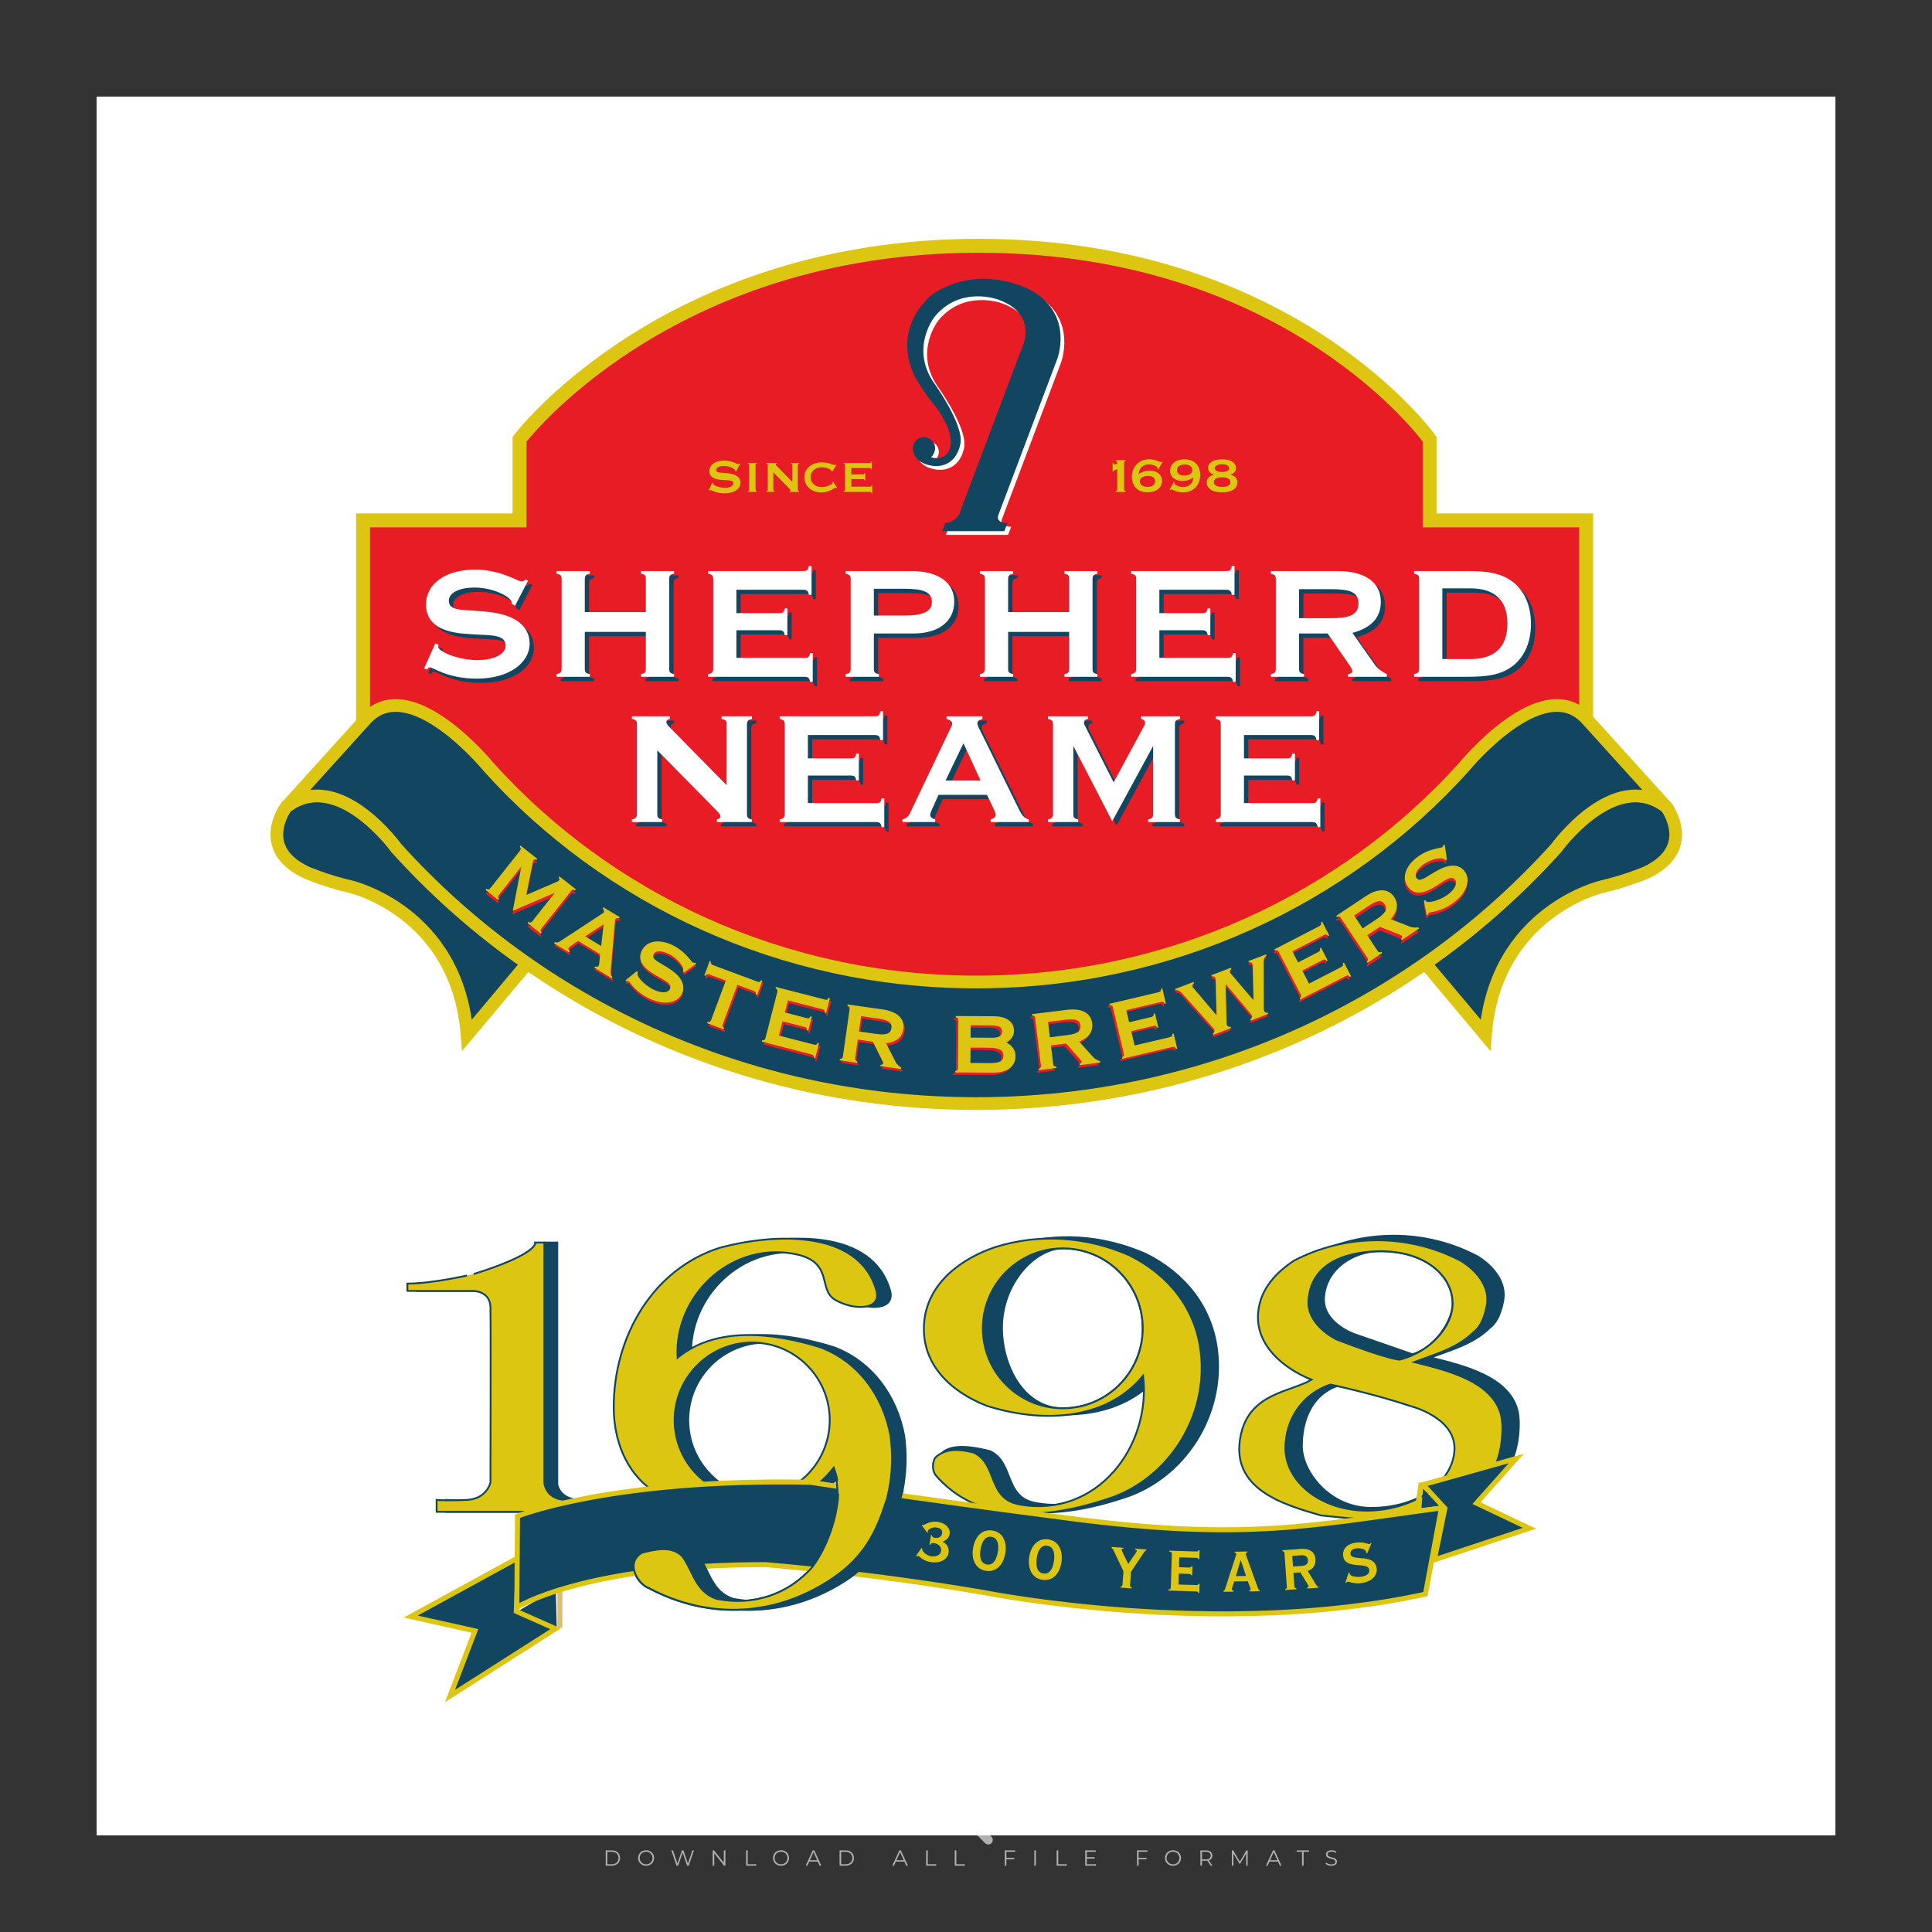 <?xml version="1.0" encoding="iso-8859-1"?>
<!-- Generator: Adobe Illustrator 27.0.0, SVG Export Plug-In . SVG Version: 6.00 Build 0)  -->
<svg version="1.1" id="Layer_1" xmlns="http://www.w3.org/2000/svg" xmlns:xlink="http://www.w3.org/1999/xlink" x="0px" y="0px"
	 viewBox="0 0 500 500" style="enable-background:new 0 0 500 500;" xml:space="preserve">
<rect x="0" y="0" width="500" height="500" fill="#333333" stroke="none"/>
<g id="watermark_1_">
	<g>
		<g id="watermark" style="opacity:0.61;">
			<g>
				<g>
					<g>
						<g>
							<polygon style="fill:#FFFFFF;" points="213.765,461.172 208.204,474.017 205.268,474.017 199.726,461.172 202.938,461.172 
								206.846,470.347 210.81,461.172 							"/>
						</g>
						<g>
							<path style="fill:#FFFFFF;" d="M223.507,469.741h-7.469c0.275,1.23,1.321,1.982,2.826,1.982c1.046,0,1.798-0.312,2.477-0.954
								l1.523,1.651c-0.917,1.046-2.294,1.597-4.074,1.597c-3.413,0-5.634-2.147-5.634-5.083c0-2.954,2.257-5.083,5.267-5.083
								c2.899,0,5.138,1.945,5.138,5.12C223.562,469.191,223.526,469.503,223.507,469.741 M216.002,468.071h4.863
								c-0.202-1.248-1.138-2.055-2.422-2.055C217.139,466.016,216.204,466.805,216.002,468.071"/>
						</g>
						<g>
							<path style="fill:#FFFFFF;" d="M224.735,468.934c0-2.973,2.294-5.083,5.505-5.083c2.074,0,3.707,0.899,4.423,2.514
								l-2.22,1.193c-0.532-0.936-1.321-1.358-2.221-1.358c-1.45,0-2.587,1.009-2.587,2.734c0,1.725,1.138,2.734,2.587,2.734
								c0.899,0,1.688-0.404,2.221-1.358l2.22,1.211c-0.716,1.578-2.349,2.495-4.423,2.495
								C227.029,474.017,224.735,471.907,224.735,468.934"/>
						</g>
						<g>
							<path style="fill:#FFFFFF;" d="M242.828,473.393c-0.587,0.422-1.45,0.624-2.331,0.624c-2.33,0-3.688-1.193-3.688-3.542
								v-4.055h-1.523v-2.202h1.523v-2.404h2.863v2.404h2.459v2.202h-2.459v4.019c0,0.844,0.458,1.303,1.229,1.303
								c0.422,0,0.844-0.128,1.156-0.367L242.828,473.393z"/>
						</g>
					</g>
					<g>
						<path style="fill:#FFFFFF;" d="M262.474,463.997v2.643c-0.238-0.018-0.422-0.037-0.642-0.037
							c-1.578,0-2.624,0.862-2.624,2.753v4.661h-2.863v-9.873h2.734v1.303C259.776,464.493,260.951,463.997,262.474,463.997"/>
					</g>
					<g>
						<path style="fill:#FFFFFF;" d="M263.299,472.53l1.009-2.239c1.083,0.789,2.697,1.339,4.239,1.339
							c1.762,0,2.477-0.587,2.477-1.376c0-2.404-7.469-0.752-7.469-5.524c0-2.184,1.762-4,5.413-4c1.615,0,3.267,0.385,4.459,1.138
							l-0.918,2.257c-1.193-0.679-2.422-1.009-3.56-1.009c-1.761,0-2.44,0.66-2.44,1.468c0,2.367,7.468,0.734,7.468,5.45
							c0,2.147-1.78,3.982-5.45,3.982C266.492,474.017,264.437,473.411,263.299,472.53"/>
					</g>
					<g>
						<path style="fill:#FFFFFF;" d="M285.428,469.741h-7.469c0.275,1.23,1.321,1.982,2.826,1.982c1.046,0,1.798-0.312,2.477-0.954
							l1.523,1.651c-0.918,1.046-2.294,1.597-4.074,1.597c-3.413,0-5.634-2.147-5.634-5.083c0-2.954,2.257-5.083,5.267-5.083
							c2.9,0,5.138,1.945,5.138,5.12C285.484,469.191,285.447,469.503,285.428,469.741 M277.923,468.071h4.863
							c-0.202-1.248-1.138-2.055-2.422-2.055C279.061,466.016,278.125,466.805,277.923,468.071"/>
					</g>
					<g>
						<path style="fill:#FFFFFF;" d="M297.007,469.741h-7.469c0.275,1.23,1.321,1.982,2.826,1.982c1.046,0,1.798-0.312,2.477-0.954
							l1.523,1.651c-0.918,1.046-2.294,1.597-4.074,1.597c-3.413,0-5.634-2.147-5.634-5.083c0-2.954,2.257-5.083,5.267-5.083
							c2.899,0,5.138,1.945,5.138,5.12C297.062,469.191,297.025,469.503,297.007,469.741 M289.501,468.071h4.863
							c-0.202-1.248-1.138-2.055-2.422-2.055C290.639,466.016,289.703,466.805,289.501,468.071"/>
					</g>
					<g>
						<polygon style="fill:#FFFFFF;" points="303.208,470.145 301.831,471.503 301.831,474.017 298.969,474.017 298.969,460.401 
							301.831,460.401 301.831,468.108 306.016,464.144 309.429,464.144 305.318,468.328 309.796,474.017 306.327,474.017 						"/>
					</g>
					<g>
						<path style="fill:#FFFFFF;" d="M256.601,475.359L256.601,475.359l-2.86-2.86c-0.435,0.508-0.953,0.943-1.534,1.284
							c-0.092,0.069-0.186,0.136-0.283,0.199l3.027,3.027c0.456,0.456,1.195,0.456,1.65,0
							C257.057,476.554,257.057,475.815,256.601,475.359"/>
					</g>
					<g>
						<path style="fill:#FFFFFF;" d="M249.984,463.244c0.221-0.173,0.495-0.281,0.797-0.281c0.042,0,0.083,0.002,0.124,0.006
							c-0.214-0.156-0.478-0.249-0.764-0.249c-0.395,0-0.744,0.18-0.981,0.458c-0.051,0-0.1,0.006-0.151,0.008
							c0.039-0.077,0.064-0.162,0.064-0.255c0-0.234-0.143-0.434-0.346-0.519c0.087,0.126,0.138,0.279,0.138,0.445
							c0,0.122-0.031,0.237-0.081,0.341c-2.811,0.201-5.03,2.539-5.03,5.4c0,2.993,2.426,5.42,5.42,5.42
							c2.993,0,5.42-2.426,5.42-5.42C254.595,465.879,252.593,463.635,249.984,463.244 M247.983,464.656
							c0.435,0,0.844,0.112,1.199,0.309c0.374-0.245,0.82-0.387,1.299-0.387c0.711,0,1.348,0.312,1.784,0.806
							c-0.435-0.379-1.004-0.61-1.627-0.61c-0.449,0-0.87,0.12-1.234,0.329c-0.079,0.046-0.156,0.096-0.229,0.15
							c-0.065-0.048-0.133-0.093-0.204-0.134c-0.369-0.219-0.8-0.344-1.26-0.344c-0.3,0-0.588,0.054-0.854,0.152
							C247.196,464.754,247.578,464.656,247.983,464.656 M251.772,469.098c0.115,0.305,0.181,0.634,0.181,0.979
							c0,1.534-1.244,2.777-2.778,2.777c-1.534,0-2.777-1.243-2.777-2.777c0-0.345,0.066-0.674,0.181-0.979
							c-0.62-0.382-1.035-1.064-1.035-1.846c0-1.197,0.971-2.168,2.168-2.168c0.565,0,1.078,0.218,1.463,0.572
							c0.386-0.354,0.899-0.572,1.464-0.572c1.197,0,2.168,0.971,2.168,2.168C252.807,468.034,252.392,468.716,251.772,469.098"/>
					</g>
					<g>
						<path style="fill:#FFFFFF;" d="M251.666,467.061c0,0.497-0.404,0.901-0.901,0.901c-0.497,0-0.901-0.404-0.901-0.901
							s0.404-0.901,0.901-0.901c0.101,0,0.197,0.017,0.287,0.047c-0.03,0.062-0.045,0.132-0.045,0.204
							c0,0.273,0.221,0.494,0.494,0.494c0.05,0,0.099-0.008,0.146-0.022C251.66,466.941,251.666,467,251.666,467.061"/>
					</g>
					<g>
						<path style="fill:#FFFFFF;" d="M248.255,467.061c0,0.376-0.305,0.681-0.681,0.681c-0.376,0-0.681-0.305-0.681-0.681
							s0.305-0.681,0.681-0.681c0.076,0,0.149,0.013,0.217,0.035c-0.023,0.047-0.034,0.1-0.034,0.155
							c0,0.206,0.167,0.374,0.374,0.374c0.038,0,0.075-0.006,0.11-0.017C248.25,466.97,248.255,467.015,248.255,467.061"/>
					</g>
					<g>
						<g>
							<g>
								<rect x="242.908" y="467.83" style="fill:#FFFFFF;" width="0.616" height="0.616"/>
							</g>
							<g>
								<rect x="254.827" y="467.83" style="fill:#FFFFFF;" width="0.616" height="0.616"/>
							</g>
							<g>
								<path style="fill:#FFFFFF;" d="M255.205,468.082h-0.14c0-3.248-2.642-5.89-5.89-5.89c-3.248,0-5.89,2.642-5.89,5.89h-0.14
									c0-1.611,0.627-3.125,1.766-4.264c1.139-1.139,2.653-1.766,4.264-1.766c1.611,0,3.125,0.627,4.264,1.766
									C254.578,464.957,255.205,466.471,255.205,468.082"/>
							</g>
						</g>
						<g>
							<rect x="248.868" y="461.814" style="fill:#FFFFFF;" width="0.616" height="0.616"/>
						</g>
						<g>
							<rect x="244.95" y="462.052" style="fill:#FFFFFF;" width="8.45" height="0.14"/>
						</g>
						<g>
							<path style="fill:#FFFFFF;" d="M245.174,462.15c0,0.108-0.088,0.196-0.196,0.196c-0.108,0-0.196-0.088-0.196-0.196
								c0-0.108,0.088-0.196,0.196-0.196C245.086,461.954,245.174,462.042,245.174,462.15"/>
						</g>
						<g>
							<path style="fill:#FFFFFF;" d="M253.596,462.15c0,0.108-0.088,0.196-0.196,0.196c-0.108,0-0.196-0.088-0.196-0.196
								c0-0.108,0.088-0.196,0.196-0.196C253.509,461.954,253.596,462.042,253.596,462.15"/>
						</g>
					</g>
				</g>
				<g>
					<path style="fill:#FFFFFF;" d="M314.356,473.409c0,1.559-2.364,1.559-2.364,0C311.993,471.851,314.356,471.851,314.356,473.409
						z"/>
				</g>
				<g>
					<g>
						<g>
							<path style="fill:#FFFFFF;" d="M161.739,466.549l1.772,6.088l1.855-6.088h2.215l-2.823,8.14h-2.33l-0.837-2.396l-0.722-2.708
								l-0.722,2.708l-0.837,2.396h-2.33l-2.839-8.14h2.231l1.855,6.088l1.756-6.088H161.739z"/>
						</g>
						<g>
							<path style="fill:#FFFFFF;" d="M176.713,466.549l1.772,6.088l1.855-6.088h2.215l-2.823,8.14h-2.33l-0.837-2.396l-0.722-2.708
								l-0.722,2.708l-0.837,2.396h-2.33l-2.839-8.14h2.231l1.855,6.088l1.756-6.088H176.713z"/>
						</g>
						<g>
							<path style="fill:#FFFFFF;" d="M191.687,466.549l1.772,6.088l1.855-6.088h2.215l-2.823,8.14h-2.33l-0.837-2.396l-0.722-2.708
								l-0.722,2.708l-0.837,2.396h-2.33l-2.839-8.14h2.231l1.855,6.088l1.756-6.088H191.687z"/>
						</g>
					</g>
					<g>
						<path style="fill:#FFFFFF;" d="M200.908,473.52c0,1.559-2.364,1.559-2.364,0C198.545,471.962,200.908,471.962,200.908,473.52z
							"/>
					</g>
					<g>
						<path style="fill:#FFFFFF;" d="M322.71,473.409c-0.935,0.919-1.919,1.28-3.117,1.28c-2.346,0-4.3-1.411-4.3-4.282
							s1.953-4.284,4.3-4.284c1.149,0,2.035,0.329,2.921,1.199l-1.264,1.329c-0.476-0.428-1.066-0.64-1.623-0.64
							c-1.346,0-2.33,0.985-2.33,2.396c0,1.542,1.05,2.362,2.297,2.362c0.64,0,1.28-0.18,1.772-0.672L322.71,473.409z"/>
					</g>
					<g>
						<path style="fill:#FFFFFF;" d="M331.805,470.472c0,2.33-1.591,4.217-4.217,4.217c-2.626,0-4.201-1.887-4.201-4.217
							c0-2.314,1.609-4.217,4.185-4.217C330.149,466.255,331.805,468.158,331.805,470.472z M325.389,470.472
							c0,1.231,0.739,2.38,2.199,2.38c1.46,0,2.199-1.149,2.199-2.38c0-1.215-0.854-2.396-2.199-2.396
							C326.144,468.077,325.389,469.258,325.389,470.472z"/>
					</g>
					<g>
						<path style="fill:#FFFFFF;" d="M338.572,474.689v-4.332c0-1.068-0.559-2.035-1.658-2.035c-1.082,0-1.722,0.967-1.722,2.035
							v4.332h-2.003v-8.107h1.855l0.148,0.985c0.426-0.82,1.362-1.116,2.133-1.116c0.969,0,1.937,0.394,2.396,1.51
							c0.723-1.149,1.658-1.478,2.708-1.478c2.297,0,3.43,1.412,3.43,3.84v4.365h-2.003v-4.365c0-1.066-0.442-1.97-1.526-1.97
							c-1.082,0-1.756,0.935-1.756,2.003v4.332H338.572z"/>
					</g>
				</g>
			</g>
		</g>
		<g style="opacity:0.61;">
			<g>
				<g>
					<path style="fill:#FFFFFF;" d="M345.988,431.299c-0.006-1.224-0.959-2.121-2.189-2.14c-0.924-0.014-0.832,0.12-0.834-0.867
						c-0.003-1.097-0.007-2.194,0.003-3.292c0.003-0.379-0.112-0.691-0.362-0.976c-2.342-2.668-4.678-5.342-7.019-8.011
						c-0.12-0.137-0.275-0.244-0.414-0.366c-6.214,0-12.427,0-18.641,0c-0.794,0.293-1.14,0.868-1.138,1.709
						c0.01,3.748,0.004,7.496,0.004,11.243c0,0.556-0.003,0.589-0.55,0.551c-1.497-0.102-2.516,0.986-2.497,2.492
						c0.044,3.476,0.013,6.953,0.014,10.429c0.001,1.58,0.867,2.443,2.45,2.449c0.582,0.002,0.582,0.002,0.582,0.6
						c0,2.219-0.001,4.438,0.001,6.657c0.001,1.192,0.58,1.771,1.768,1.771c8.013,0.001,16.027,0.001,24.04,0
						c1.168,0,1.755-0.583,1.757-1.745c0.002-2.256,0-4.512,0.001-6.768c0-0.512,0.002-0.511,0.52-0.515
						c0.271-0.002,0.541,0.008,0.809-0.058c0.996-0.246,1.69-1.044,1.694-2.069C346.003,438.696,346.005,434.997,345.988,431.299z
						 M317.537,417.162c5.337,0,10.674,0,16.01,0c0.548,0,0.554,0.007,0.554,0.561c0.001,2.243-0.001,4.486,0.001,6.73
						c0.001,0.811,0.249,1.059,1.06,1.059c1.91,0.001,3.821,0,5.731,0.001c0.458,0,0.479,0.021,0.481,0.483
						c0.003,0.887,0.002,1.775,0,2.662c-0.001,0.477-0.024,0.498-0.504,0.499c-3.895,0.001-7.79,0-11.684,0
						c-3.882,0-7.765,0-11.647,0c-0.55,0-0.552-0.001-0.552-0.561c-0.001-3.624-0.001-7.247,0-10.871
						C316.987,417.166,316.991,417.162,317.537,417.162z M340.822,451.579c-3.883,0.001-7.766,0-11.65,0c-3.871,0-7.742,0-11.613,0
						c-0.572,0-0.574-0.002-0.574-0.579c-0.001-1.997-0.001-3.994,0.001-5.991c0-0.464,0.023-0.486,0.478-0.487
						c7.803-0.001,15.607-0.001,23.41,0c0.478,0,0.499,0.02,0.499,0.503c0.002,1.997,0.001,3.994,0,5.991
						C341.375,451.574,341.37,451.579,340.822,451.579z"/>
				</g>
				<g>
					<g>
						<rect x="327.418" y="417.053" style="fill:#FFFFFF;" width="1.757" height="1.054"/>
					</g>
					<g>
						<rect x="325.662" y="418.107" style="fill:#FFFFFF;" width="1.757" height="1.054"/>
					</g>
					<g>
						<rect x="327.418" y="419.161" style="fill:#FFFFFF;" width="1.757" height="1.054"/>
					</g>
					<g>
						<rect x="325.662" y="420.215" style="fill:#FFFFFF;" width="1.757" height="1.054"/>
					</g>
					<g>
						<rect x="327.418" y="421.269" style="fill:#FFFFFF;" width="1.757" height="1.054"/>
					</g>
					<g>
						<rect x="325.662" y="422.323" style="fill:#FFFFFF;" width="1.757" height="1.054"/>
					</g>
					<g>
						<rect x="327.418" y="423.378" style="fill:#FFFFFF;" width="1.757" height="1.054"/>
					</g>
					<g>
						<rect x="325.662" y="424.432" style="fill:#FFFFFF;" width="1.757" height="1.054"/>
					</g>
					<g>
						<rect x="327.418" y="425.486" style="fill:#FFFFFF;" width="1.757" height="1.054"/>
					</g>
					<g>
						<rect x="325.662" y="426.54" style="fill:#FFFFFF;" width="1.757" height="1.054"/>
					</g>
					<g>
						<rect x="327.418" y="427.594" style="fill:#FFFFFF;" width="1.757" height="1.054"/>
					</g>
					<g>
						<rect x="325.662" y="428.648" style="fill:#FFFFFF;" width="1.757" height="1.054"/>
					</g>
				</g>
			</g>
			<g>
				<path style="fill:#FFFFFF;" d="M187.637,431.299c-0.006-1.224-0.959-2.121-2.189-2.14c-0.924-0.014-0.832,0.12-0.834-0.867
					c-0.003-1.097-0.007-2.194,0.003-3.292c0.003-0.379-0.112-0.691-0.362-0.976c-2.342-2.668-4.678-5.342-7.019-8.011
					c-0.12-0.137-0.275-0.244-0.414-0.366c-6.214,0-12.427,0-18.641,0c-0.794,0.293-1.14,0.868-1.138,1.709
					c0.01,3.748,0.004,7.496,0.004,11.243c0,0.556-0.003,0.589-0.55,0.551c-1.497-0.102-2.516,0.986-2.497,2.492
					c0.044,3.476,0.013,6.953,0.014,10.429c0.001,1.58,0.867,2.443,2.45,2.449c0.582,0.002,0.582,0.002,0.582,0.6
					c0,2.219-0.001,4.438,0.001,6.657c0.001,1.192,0.58,1.771,1.768,1.771c8.013,0.001,16.027,0.001,24.04,0
					c1.168,0,1.755-0.583,1.757-1.745c0.002-2.256,0-4.512,0.001-6.768c0-0.512,0.002-0.511,0.52-0.515
					c0.271-0.002,0.541,0.008,0.809-0.058c0.996-0.246,1.69-1.044,1.694-2.069C187.652,438.696,187.655,434.997,187.637,431.299z
					 M159.187,417.162c5.337,0,10.674,0,16.01,0c0.548,0,0.554,0.007,0.554,0.561c0.001,2.243-0.001,4.486,0.001,6.73
					c0.001,0.811,0.249,1.059,1.06,1.059c1.91,0.001,3.821,0,5.731,0.001c0.458,0,0.479,0.021,0.481,0.483
					c0.003,0.887,0.002,1.775,0,2.662c-0.001,0.477-0.024,0.498-0.504,0.499c-3.895,0.001-7.79,0-11.684,0
					c-3.882,0-7.765,0-11.647,0c-0.55,0-0.552-0.001-0.552-0.561c-0.001-3.624-0.001-7.247,0-10.871
					C158.636,417.166,158.64,417.162,159.187,417.162z M182.472,451.579c-3.883,0.001-7.766,0-11.65,0c-3.871,0-7.742,0-11.613,0
					c-0.572,0-0.574-0.002-0.574-0.579c-0.001-1.997-0.001-3.994,0.001-5.991c0-0.464,0.023-0.486,0.478-0.487
					c7.803-0.001,15.607-0.001,23.41,0c0.478,0,0.499,0.02,0.499,0.503c0.002,1.997,0.001,3.994,0,5.991
					C183.024,451.574,183.019,451.579,182.472,451.579z"/>
			</g>
			<g>
				<path style="fill:#FFFFFF;" d="M159.779,440.669v-7.897h2.779c0.375,0,0.726,0.061,1.053,0.182
					c0.327,0.121,0.612,0.292,0.855,0.513c0.242,0.221,0.434,0.483,0.573,0.789c0.14,0.305,0.21,0.642,0.21,1.009
					c0,0.375-0.07,0.715-0.21,1.02c-0.14,0.305-0.331,0.568-0.573,0.789c-0.243,0.221-0.528,0.392-0.855,0.513
					c-0.327,0.121-0.678,0.182-1.053,0.182h-1.29v2.901H159.779z M162.58,436.356c0.39,0,0.684-0.111,0.882-0.331
					c0.199-0.22,0.298-0.474,0.298-0.761c0-0.14-0.024-0.276-0.072-0.408c-0.048-0.132-0.121-0.248-0.221-0.347
					c-0.099-0.099-0.223-0.178-0.37-0.237c-0.147-0.059-0.32-0.089-0.518-0.089h-1.312v2.173H162.58z"/>
				<path style="fill:#FFFFFF;" d="M166.308,432.771h1.731l3.177,5.294h0.088l-0.088-1.522v-3.772h1.478v7.897h-1.566l-3.353-5.592
					h-0.088l0.088,1.522v4.07h-1.467V432.771z"/>
				<path style="fill:#FFFFFF;" d="M177.922,436.334h3.872c0.022,0.089,0.04,0.195,0.055,0.32c0.014,0.125,0.022,0.25,0.022,0.375
					c0,0.507-0.077,0.985-0.231,1.434c-0.154,0.449-0.397,0.849-0.728,1.202c-0.353,0.375-0.776,0.666-1.268,0.871
					c-0.493,0.206-1.055,0.309-1.688,0.309c-0.574,0-1.114-0.103-1.622-0.309c-0.507-0.206-0.948-0.492-1.323-0.86
					c-0.375-0.367-0.673-0.803-0.894-1.307c-0.221-0.504-0.331-1.053-0.331-1.649c0-0.595,0.11-1.145,0.331-1.649
					c0.221-0.504,0.518-0.939,0.894-1.307c0.375-0.367,0.816-0.654,1.323-0.86c0.507-0.206,1.048-0.309,1.622-0.309
					c0.64,0,1.211,0.11,1.715,0.331c0.504,0.221,0.935,0.526,1.296,0.915l-1.025,1.004c-0.258-0.272-0.544-0.48-0.861-0.623
					c-0.316-0.143-0.695-0.215-1.136-0.215c-0.361,0-0.703,0.065-1.026,0.193c-0.324,0.129-0.607,0.311-0.85,0.546
					c-0.242,0.235-0.436,0.52-0.579,0.855c-0.143,0.335-0.215,0.708-0.215,1.119c0,0.412,0.072,0.785,0.215,1.12
					c0.143,0.335,0.338,0.62,0.584,0.855c0.246,0.235,0.531,0.418,0.855,0.546c0.323,0.129,0.669,0.193,1.037,0.193
					c0.419,0,0.773-0.061,1.064-0.182c0.29-0.121,0.538-0.278,0.744-0.469c0.148-0.132,0.275-0.3,0.381-0.502
					c0.106-0.202,0.189-0.428,0.248-0.678h-2.482V436.334z"/>
			</g>
			<g>
				<path style="fill:#FFFFFF;" d="M224.019,431.299c-0.006-1.224-0.959-2.121-2.189-2.14c-0.924-0.014-0.832,0.12-0.834-0.867
					c-0.003-1.097-0.007-2.194,0.003-3.292c0.003-0.379-0.112-0.691-0.362-0.976c-2.342-2.668-4.678-5.342-7.019-8.011
					c-0.12-0.137-0.275-0.244-0.414-0.366c-6.214,0-12.427,0-18.641,0c-0.794,0.293-1.14,0.868-1.138,1.709
					c0.01,3.748,0.004,7.496,0.004,11.243c0,0.556-0.003,0.589-0.55,0.551c-1.497-0.102-2.516,0.986-2.497,2.492
					c0.044,3.476,0.013,6.953,0.014,10.429c0.001,1.58,0.867,2.443,2.45,2.449c0.582,0.002,0.582,0.002,0.582,0.6
					c0,2.219-0.001,4.438,0.001,6.657c0.001,1.192,0.58,1.771,1.768,1.771c8.013,0.001,16.027,0.001,24.04,0
					c1.168,0,1.755-0.583,1.757-1.745c0.002-2.256,0-4.512,0.001-6.768c0-0.512,0.002-0.511,0.52-0.515
					c0.271-0.002,0.541,0.008,0.809-0.058c0.997-0.246,1.69-1.044,1.694-2.069C224.034,438.696,224.036,434.997,224.019,431.299z
					 M195.568,417.162c5.337,0,10.674,0,16.01,0c0.548,0,0.554,0.007,0.554,0.561c0.001,2.243-0.001,4.486,0.001,6.73
					c0.001,0.811,0.249,1.059,1.06,1.059c1.91,0.001,3.821,0,5.731,0.001c0.458,0,0.479,0.021,0.481,0.483
					c0.003,0.887,0.002,1.775,0,2.662c-0.001,0.477-0.024,0.498-0.504,0.499c-3.895,0.001-7.79,0-11.684,0
					c-3.882,0-7.765,0-11.647,0c-0.55,0-0.552-0.001-0.552-0.561c-0.001-3.624-0.001-7.247,0-10.871
					C195.018,417.166,195.022,417.162,195.568,417.162z M218.854,451.579c-3.883,0.001-7.766,0-11.65,0c-3.871,0-7.742,0-11.613,0
					c-0.572,0-0.574-0.002-0.574-0.579c-0.001-1.997-0.001-3.994,0.001-5.991c0-0.464,0.023-0.486,0.478-0.487
					c7.803-0.001,15.607-0.001,23.41,0c0.478,0,0.499,0.02,0.499,0.503c0.002,1.997,0.001,3.994,0,5.991
					C219.406,451.574,219.401,451.579,218.854,451.579z"/>
			</g>
			<g>
				<path style="fill:#FFFFFF;" d="M205.111,432.771h1.699l2.967,7.897h-1.644l-0.651-1.886h-3.044l-0.651,1.886h-1.643
					L205.111,432.771z M206.997,437.415l-0.706-1.974l-0.287-0.96h-0.088l-0.287,0.96l-0.706,1.974H206.997z"/>
				<path style="fill:#FFFFFF;" d="M211.331,434.536c-0.125,0-0.245-0.024-0.359-0.072c-0.114-0.048-0.213-0.114-0.298-0.199
					c-0.084-0.084-0.151-0.182-0.198-0.292c-0.048-0.11-0.072-0.232-0.072-0.364s0.024-0.254,0.072-0.364
					c0.048-0.11,0.114-0.208,0.198-0.292c0.084-0.084,0.184-0.151,0.298-0.198c0.114-0.048,0.233-0.072,0.359-0.072
					c0.257,0,0.478,0.09,0.662,0.27c0.184,0.181,0.276,0.399,0.276,0.656s-0.092,0.476-0.276,0.656
					C211.809,434.446,211.589,434.536,211.331,434.536z M210.615,440.669v-5.404h1.445v5.404H210.615z"/>
			</g>
			<g>
				<path style="fill:#FFFFFF;" d="M261.044,431.299c-0.006-1.224-0.959-2.121-2.189-2.14c-0.924-0.014-0.832,0.12-0.834-0.867
					c-0.003-1.097-0.007-2.194,0.003-3.292c0.003-0.379-0.112-0.691-0.362-0.976c-2.342-2.668-4.678-5.342-7.019-8.011
					c-0.12-0.137-0.275-0.244-0.414-0.366c-6.214,0-12.427,0-18.641,0c-0.794,0.293-1.14,0.868-1.138,1.709
					c0.01,3.748,0.004,7.496,0.004,11.243c0,0.556-0.003,0.589-0.55,0.551c-1.497-0.102-2.516,0.986-2.497,2.492
					c0.044,3.476,0.013,6.953,0.014,10.429c0.001,1.58,0.867,2.443,2.45,2.449c0.582,0.002,0.582,0.002,0.582,0.6
					c0,2.219-0.001,4.438,0.001,6.657c0.001,1.192,0.58,1.771,1.768,1.771c8.013,0.001,16.027,0.001,24.04,0
					c1.168,0,1.755-0.583,1.757-1.745c0.002-2.256,0-4.512,0.001-6.768c0-0.512,0.002-0.511,0.52-0.515
					c0.271-0.002,0.541,0.008,0.809-0.058c0.996-0.246,1.69-1.044,1.694-2.069C261.059,438.696,261.061,434.997,261.044,431.299z
					 M232.593,417.162c5.337,0,10.674,0,16.01,0c0.548,0,0.554,0.007,0.554,0.561c0.001,2.243-0.001,4.486,0.001,6.73
					c0.001,0.811,0.249,1.059,1.06,1.059c1.91,0.001,3.821,0,5.731,0.001c0.458,0,0.479,0.021,0.481,0.483
					c0.003,0.887,0.002,1.775,0,2.662c-0.001,0.477-0.024,0.498-0.504,0.499c-3.895,0.001-7.79,0-11.684,0
					c-3.882,0-7.765,0-11.647,0c-0.55,0-0.552-0.001-0.552-0.561c-0.001-3.624-0.001-7.247,0-10.871
					C232.042,417.166,232.047,417.162,232.593,417.162z M255.878,451.579c-3.883,0.001-7.766,0-11.65,0c-3.871,0-7.742,0-11.613,0
					c-0.572,0-0.574-0.002-0.574-0.579c-0.001-1.997-0.001-3.994,0.001-5.991c0-0.464,0.023-0.486,0.478-0.487
					c7.803-0.001,15.607-0.001,23.41,0c0.478,0,0.499,0.02,0.499,0.503c0.002,1.997,0.001,3.994,0,5.991
					C256.431,451.574,256.426,451.579,255.878,451.579z"/>
			</g>
			<g>
				<path style="fill:#FFFFFF;" d="M236.361,440.845c-0.338,0-0.662-0.048-0.971-0.143c-0.309-0.095-0.592-0.239-0.849-0.43
					c-0.257-0.191-0.481-0.425-0.673-0.7c-0.191-0.276-0.342-0.597-0.452-0.965l1.401-0.551c0.103,0.397,0.283,0.726,0.54,0.987
					c0.257,0.261,0.596,0.392,1.015,0.392c0.154,0,0.303-0.02,0.447-0.061c0.143-0.04,0.272-0.099,0.386-0.176
					s0.204-0.175,0.27-0.292c0.066-0.118,0.099-0.254,0.099-0.408c0-0.147-0.026-0.279-0.077-0.397
					c-0.051-0.117-0.138-0.227-0.259-0.331c-0.121-0.103-0.28-0.202-0.475-0.298c-0.195-0.095-0.435-0.195-0.722-0.298l-0.485-0.176
					c-0.213-0.073-0.429-0.173-0.645-0.298c-0.217-0.125-0.413-0.276-0.59-0.452c-0.177-0.176-0.322-0.384-0.436-0.623
					c-0.114-0.239-0.171-0.509-0.171-0.81c0-0.309,0.06-0.597,0.182-0.866c0.121-0.268,0.294-0.503,0.518-0.706
					c0.224-0.202,0.492-0.36,0.805-0.474s0.66-0.171,1.042-0.171c0.397,0,0.74,0.053,1.031,0.16
					c0.291,0.107,0.537,0.243,0.739,0.408c0.202,0.165,0.366,0.348,0.491,0.546c0.125,0.199,0.217,0.386,0.276,0.563l-1.312,0.551
					c-0.074-0.221-0.208-0.419-0.402-0.596c-0.195-0.176-0.462-0.265-0.8-0.265c-0.324,0-0.592,0.075-0.805,0.226
					c-0.213,0.151-0.32,0.348-0.32,0.59c0,0.235,0.103,0.436,0.309,0.601c0.206,0.165,0.533,0.325,0.982,0.48l0.497,0.165
					c0.316,0.111,0.605,0.237,0.866,0.381c0.261,0.143,0.485,0.314,0.673,0.513c0.187,0.199,0.331,0.425,0.43,0.678
					c0.1,0.254,0.149,0.546,0.149,0.877c0,0.412-0.083,0.767-0.248,1.064c-0.165,0.298-0.377,0.542-0.634,0.734
					c-0.258,0.191-0.548,0.335-0.872,0.43C236.986,440.797,236.67,440.845,236.361,440.845z"/>
				<path style="fill:#FFFFFF;" d="M239.516,432.771h1.61l1.633,4.754l0.287,1.015h0.088l0.309-1.015l1.699-4.754h1.61l-2.879,7.897
					h-1.566L239.516,432.771z"/>
				<path style="fill:#FFFFFF;" d="M251.097,436.334h3.871c0.022,0.089,0.04,0.195,0.055,0.32c0.015,0.125,0.023,0.25,0.023,0.375
					c0,0.507-0.078,0.985-0.232,1.434c-0.154,0.449-0.397,0.849-0.728,1.202c-0.353,0.375-0.775,0.666-1.268,0.871
					c-0.493,0.206-1.055,0.309-1.688,0.309c-0.574,0-1.114-0.103-1.621-0.309c-0.507-0.206-0.949-0.492-1.324-0.86
					c-0.375-0.367-0.673-0.803-0.894-1.307c-0.22-0.504-0.331-1.053-0.331-1.649c0-0.595,0.11-1.145,0.331-1.649
					c0.221-0.504,0.518-0.939,0.894-1.307c0.375-0.367,0.816-0.654,1.324-0.86c0.507-0.206,1.047-0.309,1.621-0.309
					c0.64,0,1.211,0.11,1.715,0.331c0.504,0.221,0.936,0.526,1.296,0.915l-1.026,1.004c-0.257-0.272-0.544-0.48-0.861-0.623
					c-0.316-0.143-0.694-0.215-1.136-0.215c-0.36,0-0.702,0.065-1.026,0.193c-0.323,0.129-0.607,0.311-0.849,0.546
					c-0.243,0.235-0.436,0.52-0.579,0.855c-0.143,0.335-0.215,0.708-0.215,1.119c0,0.412,0.072,0.785,0.215,1.12
					c0.143,0.335,0.338,0.62,0.585,0.855c0.246,0.235,0.531,0.418,0.854,0.546c0.324,0.129,0.669,0.193,1.037,0.193
					c0.419,0,0.774-0.061,1.064-0.182c0.29-0.121,0.539-0.278,0.745-0.469c0.147-0.132,0.274-0.3,0.38-0.502
					c0.107-0.202,0.189-0.428,0.248-0.678h-2.482V436.334z"/>
			</g>
			<g>
				<path style="fill:#FFFFFF;" d="M297.3,431.299c-0.006-1.224-0.959-2.121-2.189-2.14c-0.924-0.014-0.832,0.12-0.834-0.867
					c-0.003-1.097-0.007-2.194,0.003-3.292c0.003-0.379-0.112-0.691-0.362-0.976c-2.342-2.668-4.678-5.342-7.019-8.011
					c-0.12-0.137-0.275-0.244-0.414-0.366c-6.214,0-12.427,0-18.641,0c-0.794,0.293-1.14,0.868-1.138,1.709
					c0.01,3.748,0.004,7.496,0.004,11.243c0,0.556-0.003,0.589-0.55,0.551c-1.497-0.102-2.516,0.986-2.497,2.492
					c0.044,3.476,0.013,6.953,0.014,10.429c0.001,1.58,0.867,2.443,2.45,2.449c0.582,0.002,0.582,0.002,0.582,0.6
					c0,2.219-0.001,4.438,0.001,6.657c0.001,1.192,0.58,1.771,1.768,1.771c8.013,0.001,16.027,0.001,24.04,0
					c1.168,0,1.755-0.583,1.757-1.745c0.002-2.256,0-4.512,0.001-6.768c0-0.512,0.002-0.511,0.52-0.515
					c0.271-0.002,0.541,0.008,0.809-0.058c0.996-0.246,1.69-1.044,1.694-2.069C297.315,438.696,297.318,434.997,297.3,431.299z
					 M268.85,417.162c5.337,0,10.674,0,16.01,0c0.548,0,0.554,0.007,0.554,0.561c0.001,2.243-0.001,4.486,0.001,6.73
					c0.001,0.811,0.249,1.059,1.06,1.059c1.91,0.001,3.821,0,5.731,0.001c0.458,0,0.479,0.021,0.481,0.483
					c0.003,0.887,0.002,1.775,0,2.662c-0.001,0.477-0.024,0.498-0.504,0.499c-3.895,0.001-7.79,0-11.684,0
					c-3.882,0-7.765,0-11.647,0c-0.55,0-0.552-0.001-0.552-0.561c-0.001-3.624-0.001-7.247,0-10.871
					C268.299,417.166,268.303,417.162,268.85,417.162z M292.135,451.579c-3.883,0.001-7.766,0-11.65,0c-3.871,0-7.742,0-11.613,0
					c-0.572,0-0.574-0.002-0.574-0.579c-0.001-1.997-0.001-3.994,0.001-5.991c0-0.464,0.023-0.486,0.478-0.487
					c7.803-0.001,15.607-0.001,23.41,0c0.478,0,0.499,0.02,0.499,0.503c0.001,1.997,0.001,3.994,0,5.991
					C292.687,451.574,292.682,451.579,292.135,451.579z"/>
			</g>
			<g>
				<path style="fill:#FFFFFF;" d="M272.966,434.183v1.831h3.165v1.412h-3.165v1.831h3.518v1.412h-5.007v-7.897h5.007v1.412H272.966
					z"/>
				<path style="fill:#FFFFFF;" d="M277.852,440.669v-7.897h2.779c0.375,0,0.726,0.061,1.053,0.182
					c0.327,0.121,0.612,0.292,0.855,0.513c0.243,0.221,0.434,0.483,0.574,0.789c0.14,0.305,0.209,0.642,0.209,1.009
					c0,0.375-0.07,0.715-0.209,1.02c-0.14,0.305-0.331,0.568-0.574,0.789c-0.243,0.221-0.528,0.392-0.855,0.513
					c-0.327,0.121-0.678,0.182-1.053,0.182h-1.29v2.901H277.852z M280.653,436.356c0.389,0,0.684-0.111,0.882-0.331
					c0.199-0.22,0.298-0.474,0.298-0.761c0-0.14-0.024-0.276-0.072-0.408c-0.048-0.132-0.121-0.248-0.221-0.347
					c-0.099-0.099-0.222-0.178-0.37-0.237c-0.147-0.059-0.32-0.089-0.518-0.089h-1.312v2.173H280.653z"/>
				<path style="fill:#FFFFFF;" d="M286.797,440.845c-0.338,0-0.662-0.048-0.971-0.143c-0.309-0.095-0.592-0.239-0.849-0.43
					c-0.257-0.191-0.482-0.425-0.673-0.7c-0.191-0.276-0.342-0.597-0.452-0.965l1.401-0.551c0.103,0.397,0.283,0.726,0.541,0.987
					c0.257,0.261,0.595,0.392,1.015,0.392c0.154,0,0.303-0.02,0.447-0.061c0.143-0.04,0.272-0.099,0.386-0.176
					c0.114-0.077,0.204-0.175,0.27-0.292c0.066-0.118,0.1-0.254,0.1-0.408c0-0.147-0.026-0.279-0.077-0.397
					c-0.051-0.117-0.138-0.227-0.259-0.331c-0.121-0.103-0.279-0.202-0.474-0.298c-0.195-0.095-0.436-0.195-0.723-0.298
					l-0.485-0.176c-0.213-0.073-0.428-0.173-0.645-0.298c-0.217-0.125-0.414-0.276-0.59-0.452c-0.176-0.176-0.322-0.384-0.436-0.623
					c-0.114-0.239-0.171-0.509-0.171-0.81c0-0.309,0.061-0.597,0.182-0.866c0.121-0.268,0.294-0.503,0.518-0.706
					c0.224-0.202,0.493-0.36,0.805-0.474c0.312-0.114,0.66-0.171,1.042-0.171c0.397,0,0.741,0.053,1.031,0.16
					c0.29,0.107,0.537,0.243,0.739,0.408c0.202,0.165,0.365,0.348,0.491,0.546c0.125,0.199,0.217,0.386,0.276,0.563l-1.312,0.551
					c-0.074-0.221-0.208-0.419-0.403-0.596c-0.195-0.176-0.462-0.265-0.799-0.265c-0.324,0-0.592,0.075-0.805,0.226
					c-0.213,0.151-0.32,0.348-0.32,0.59c0,0.235,0.103,0.436,0.309,0.601c0.206,0.165,0.533,0.325,0.982,0.48l0.496,0.165
					c0.316,0.111,0.605,0.237,0.866,0.381c0.261,0.143,0.485,0.314,0.673,0.513c0.187,0.199,0.331,0.425,0.43,0.678
					c0.099,0.254,0.149,0.546,0.149,0.877c0,0.412-0.083,0.767-0.248,1.064c-0.165,0.298-0.377,0.542-0.634,0.734
					c-0.258,0.191-0.548,0.335-0.872,0.43C287.422,440.797,287.105,440.845,286.797,440.845z"/>
			</g>
			<g>
				<path style="fill:#FFFFFF;" d="M321.394,439.168l4.004-4.985h-3.827v-1.412h5.559v1.5l-3.96,4.985h4.004v1.412h-5.779V439.168z"
					/>
				<path style="fill:#FFFFFF;" d="M328.409,432.771h1.489v7.897h-1.489V432.771z"/>
				<path style="fill:#FFFFFF;" d="M331.486,440.669v-7.897h2.779c0.375,0,0.726,0.061,1.053,0.182
					c0.327,0.121,0.612,0.292,0.855,0.513s0.434,0.483,0.574,0.789c0.14,0.305,0.209,0.642,0.209,1.009
					c0,0.375-0.07,0.715-0.209,1.02c-0.14,0.305-0.331,0.568-0.574,0.789c-0.243,0.221-0.528,0.392-0.855,0.513
					c-0.327,0.121-0.678,0.182-1.053,0.182h-1.29v2.901H331.486z M334.288,436.356c0.389,0,0.684-0.111,0.882-0.331
					c0.199-0.22,0.298-0.474,0.298-0.761c0-0.14-0.024-0.276-0.072-0.408c-0.048-0.132-0.121-0.248-0.221-0.347
					c-0.099-0.099-0.222-0.178-0.37-0.237c-0.147-0.059-0.32-0.089-0.518-0.089h-1.312v2.173H334.288z"/>
			</g>
		</g>
		<g style="opacity:0.61;">
			<path style="fill:#FFFFFF;" d="M300.133,433.27h9.067v2.242h-9.067V433.27z M300.133,437.136h9.067v2.243h-9.067V437.136z"/>
		</g>
	</g>
	<g style="opacity:0.61;">
		<path style="fill:#FFFFFF;" d="M156.756,478.878h1.607c1.263,0,2.114,0.812,2.114,1.974c0,1.161-0.851,1.973-2.114,1.973h-1.607
			V478.878z M158.34,482.464c1.049,0,1.725-0.665,1.725-1.612c0-0.947-0.677-1.613-1.725-1.613h-1.167v3.225H158.34z"/>
		<path style="fill:#FFFFFF;" d="M165.139,480.851c0-1.15,0.879-2.007,2.075-2.007c1.184,0,2.069,0.851,2.069,2.007
			c0,1.156-0.885,2.007-2.069,2.007C166.019,482.858,165.139,482.002,165.139,480.851z M168.866,480.851
			c0-0.942-0.705-1.635-1.652-1.635c-0.953,0-1.663,0.693-1.663,1.635c0,0.941,0.71,1.635,1.663,1.635
			C168.162,482.486,168.866,481.793,168.866,480.851z"/>
		<path style="fill:#FFFFFF;" d="M179.596,478.878l-1.331,3.947h-0.44l-1.156-3.366l-1.161,3.366h-0.434l-1.331-3.947h0.429
			l1.139,3.394l1.178-3.394h0.389l1.161,3.411l1.156-3.411H179.596z"/>
		<path style="fill:#FFFFFF;" d="M187.731,478.878v3.947h-0.344l-2.537-3.202v3.202h-0.417v-3.947h0.344l2.543,3.203v-3.203H187.731
			z"/>
		<path style="fill:#FFFFFF;" d="M193.093,478.878h0.417v3.586h2.21v0.361h-2.627V478.878z"/>
		<path style="fill:#FFFFFF;" d="M200.061,480.851c0-1.15,0.879-2.007,2.075-2.007c1.184,0,2.069,0.851,2.069,2.007
			c0,1.156-0.885,2.007-2.069,2.007C200.941,482.858,200.061,482.002,200.061,480.851z M203.788,480.851
			c0-0.942-0.705-1.635-1.652-1.635c-0.953,0-1.663,0.693-1.663,1.635c0,0.941,0.71,1.635,1.663,1.635
			C203.083,482.486,203.788,481.793,203.788,480.851z"/>
		<path style="fill:#FFFFFF;" d="M211.636,481.77h-2.199l-0.474,1.054h-0.434l1.804-3.947h0.412l1.804,3.947h-0.44L211.636,481.77z
			 M211.484,481.432l-0.947-2.12l-0.947,2.12H211.484z"/>
		<path style="fill:#FFFFFF;" d="M217.28,478.878h1.607c1.263,0,2.114,0.812,2.114,1.974c0,1.161-0.851,1.973-2.114,1.973h-1.607
			V478.878z M218.864,482.464c1.049,0,1.725-0.665,1.725-1.612c0-0.947-0.677-1.613-1.725-1.613h-1.167v3.225H218.864z"/>
		<path style="fill:#FFFFFF;" d="M234.041,481.77h-2.199l-0.474,1.054h-0.434l1.804-3.947h0.412l1.804,3.947h-0.44L234.041,481.77z
			 M233.889,481.432l-0.947-2.12l-0.947,2.12H233.889z"/>
		<path style="fill:#FFFFFF;" d="M239.685,478.878h0.417v3.586h2.21v0.361h-2.627V478.878z"/>
		<path style="fill:#FFFFFF;" d="M247.082,478.878h0.417v3.586h2.21v0.361h-2.627V478.878z"/>
		<path style="fill:#FFFFFF;" d="M260.449,479.239v1.551h2.041v0.361h-2.041v1.675h-0.417v-3.947h2.706v0.361H260.449z"/>
		<path style="fill:#FFFFFF;" d="M267.678,478.878h0.417v3.947h-0.417V478.878z"/>
		<path style="fill:#FFFFFF;" d="M273.456,478.878h0.417v3.586h2.21v0.361h-2.627V478.878z"/>
		<path style="fill:#FFFFFF;" d="M283.644,482.464v0.361h-2.791v-3.947h2.706v0.361h-2.289v1.404h2.041v0.355h-2.041v1.466H283.644z
			"/>
		<path style="fill:#FFFFFF;" d="M294.672,479.239v1.551h2.041v0.361h-2.041v1.675h-0.417v-3.947h2.706v0.361H294.672z"/>
		<path style="fill:#FFFFFF;" d="M301.5,480.851c0-1.15,0.879-2.007,2.075-2.007c1.184,0,2.069,0.851,2.069,2.007
			c0,1.156-0.885,2.007-2.069,2.007C302.379,482.858,301.5,482.002,301.5,480.851z M305.226,480.851
			c0-0.942-0.705-1.635-1.652-1.635c-0.953,0-1.663,0.693-1.663,1.635c0,0.941,0.71,1.635,1.663,1.635
			C304.522,482.486,305.226,481.793,305.226,480.851z"/>
		<path style="fill:#FFFFFF;" d="M313.351,482.825l-0.902-1.269c-0.102,0.011-0.203,0.017-0.316,0.017h-1.06v1.252h-0.417v-3.947
			h1.477c1.004,0,1.613,0.507,1.613,1.353c0,0.62-0.327,1.054-0.902,1.24l0.964,1.353H313.351z M313.328,480.231
			c0-0.632-0.417-0.992-1.207-0.992h-1.048v1.979h1.048C312.911,481.218,313.328,480.851,313.328,480.231z"/>
		<path style="fill:#FFFFFF;" d="M322.907,478.878v3.947h-0.4v-3.158l-1.551,2.656h-0.197l-1.551-2.639v3.14h-0.4v-3.947h0.344
			l1.714,2.926l1.697-2.926H322.907z"/>
		<path style="fill:#FFFFFF;" d="M330.744,481.77h-2.199l-0.473,1.054h-0.434l1.804-3.947h0.411l1.804,3.947h-0.44L330.744,481.77z
			 M330.592,481.432l-0.947-2.12l-0.947,2.12H330.592z"/>
		<path style="fill:#FFFFFF;" d="M336.957,479.239h-1.387v-0.361h3.192v0.361h-1.387v3.586h-0.417V479.239z"/>
		<path style="fill:#FFFFFF;" d="M343.063,482.346l0.164-0.321c0.282,0.276,0.784,0.479,1.302,0.479c0.739,0,1.06-0.31,1.06-0.699
			c0-1.083-2.43-0.417-2.43-1.877c0-0.581,0.451-1.083,1.455-1.083c0.446,0,0.908,0.13,1.224,0.35l-0.141,0.333
			c-0.338-0.22-0.733-0.327-1.083-0.327c-0.722,0-1.043,0.321-1.043,0.716c0,1.083,2.43,0.429,2.43,1.866
			c0,0.581-0.462,1.077-1.472,1.077C343.937,482.858,343.356,482.65,343.063,482.346z"/>
	</g>
</g>
<g>
</g>
<g>
	<polygon style="fill-rule:evenodd;clip-rule:evenodd;fill:#FFFFFF;" points="25,25 475,25 475,475 25,475 25,25 	"/>
	<path style="fill:#124560;" d="M220.772,389.173c0.196-1.924,0.185-3.889-0.068-5.859"/>
	<path style="fill:none;stroke:#124560;stroke-width:0.472;" d="M220.772,389.173c0.196-1.924,0.185-3.889-0.068-5.859"/>
	<path style="fill-rule:evenodd;clip-rule:evenodd;fill:#124560;" d="M178.121,367.523c0-11.08,8.992-20.067,20.074-20.067
		c11.087,0,20.072,8.987,20.072,20.067c0,11.085-8.985,20.072-20.072,20.072C187.113,387.595,178.121,378.608,178.121,367.523
		 M233.922,383.82c-1.382,9.698-6.783,19.06-14.623,24.486c-14.691,10.104-32.146,11.021-47.758,2.759
		c-2.756-0.921-6.429-6.429-1.835-9.188c3.673-0.917,7.653-1.838,10.41,0.921c2.756,3.671,3.365,9.183,8.878,11.021
		c9.186,1.838,18.371-0.921,24.8-8.267c3.796-5.066,6.689-13.957,6.404-21.44c0.041-2.065-0.472-2.85-0.898-4.277
		c-10.102,12.858-27.549,12.858-42.245,8.262c-10.104-3.67-14.698-13.775-14.698-23.874c0-18.366,10.102-35.821,27.554-41.334
		c13.777-3.671,35.821-4.893,40.415,11.025c1.548,5.367-6.126,5.207-10.715,2.448c-4.596-2.754,0-10.1-11.025-11.942
		c-16.531-2.75-30.614,11.331-29.693,26.948c10.102-8.271,24.796-6.429,36.735-2.759c10.104,3.675,16.533,12.854,18.371,22.962
		C234.54,375.635,234.524,379.78,233.922,383.82z"/>
	<path style="fill:none;stroke:#124560;stroke-width:0.472;" d="M178.121,367.523c0-11.08,8.992-20.067,20.074-20.067
		c11.087,0,20.072,8.987,20.072,20.067c0,11.085-8.985,20.072-20.072,20.072C187.113,387.595,178.121,378.608,178.121,367.523z
		 M233.922,383.82c-1.382,9.698-6.783,19.06-14.623,24.486c-14.691,10.104-32.146,11.021-47.758,2.759
		c-2.756-0.921-6.429-6.429-1.835-9.188c3.673-0.917,7.653-1.838,10.41,0.921c2.756,3.671,3.365,9.183,8.878,11.021
		c9.186,1.838,18.371-0.921,24.8-8.267c3.796-5.066,6.689-13.957,6.404-21.44c0.041-2.065-0.472-2.85-0.898-4.277
		c-10.102,12.858-27.549,12.858-42.245,8.262c-10.104-3.67-14.698-13.775-14.698-23.874c0-18.366,10.102-35.821,27.554-41.334
		c13.777-3.671,35.821-4.893,40.415,11.025c1.548,5.367-6.126,5.207-10.715,2.448c-4.596-2.754,0-10.1-11.025-11.942
		c-16.531-2.75-30.614,11.331-29.693,26.948c10.102-8.271,24.796-6.429,36.735-2.759c10.104,3.675,16.533,12.854,18.371,22.962
		C234.54,375.635,234.524,379.78,233.922,383.82z"/>
	<path style="fill-rule:evenodd;clip-rule:evenodd;fill:#DDC612;" d="M174.592,367.523c0-11.08,8.987-20.067,20.074-20.067
		c11.084,0,20.067,8.987,20.067,20.067c0,11.085-8.983,20.072-20.067,20.072C183.579,387.595,174.592,378.608,174.592,367.523
		 M230.387,383.82c-1.375,9.698-6.776,19.06-14.616,24.486c-14.691,10.104-32.146,11.021-47.758,2.759
		c-2.756-0.921-6.429-6.429-1.84-9.188c3.677-0.917,7.658-1.838,10.41,0.921c2.756,3.671,3.369,9.183,8.882,11.021
		c9.179,1.838,18.364-0.921,24.793-8.267c3.803-5.066,6.689-13.957,6.409-21.44c0.041-2.065-0.47-2.85-0.896-4.277
		c-10.102,12.858-27.554,12.858-42.248,8.262c-10.107-3.67-14.696-13.775-14.696-23.874c0-18.366,10.102-35.821,27.554-41.334
		c13.775-3.671,35.818-4.893,40.41,11.025c1.546,5.367-6.121,5.207-10.717,2.448c-4.589-2.754,0-10.1-11.018-11.942
		c-16.531-2.75-30.616,11.331-29.697,26.948c10.107-8.271,24.798-6.429,36.74-2.759c10.102,3.675,16.531,12.854,18.366,22.962
		C231.009,375.635,230.991,379.78,230.387,383.82z"/>
	<path style="fill:none;stroke:#124560;stroke-width:0.472;" d="M174.592,367.523c0-11.08,8.987-20.067,20.074-20.067
		c11.084,0,20.067,8.987,20.067,20.067c0,11.085-8.983,20.072-20.067,20.072C183.579,387.595,174.592,378.608,174.592,367.523z
		 M230.387,383.82c-1.375,9.698-6.776,19.06-14.616,24.486c-14.691,10.104-32.146,11.021-47.758,2.759
		c-2.756-0.921-6.429-6.429-1.84-9.188c3.677-0.917,7.658-1.838,10.41,0.921c2.756,3.671,3.369,9.183,8.882,11.021
		c9.179,1.838,18.364-0.921,24.793-8.267c3.803-5.066,6.689-13.957,6.409-21.44c0.041-2.065-0.47-2.85-0.896-4.277
		c-10.102,12.858-27.554,12.858-42.248,8.262c-10.107-3.67-14.696-13.775-14.696-23.874c0-18.366,10.102-35.821,27.554-41.334
		c13.775-3.671,35.818-4.893,40.41,11.025c1.546,5.367-6.121,5.207-10.717,2.448c-4.589-2.754,0-10.1-11.018-11.942
		c-16.531-2.75-30.616,11.331-29.697,26.948c10.107-8.271,24.798-6.429,36.74-2.759c10.102,3.675,16.531,12.854,18.366,22.962
		C231.009,375.635,230.991,379.78,230.387,383.82z"/>
	<path style="fill-rule:evenodd;clip-rule:evenodd;fill:#124560;" d="M243.395,342.236c0.705-10.606,9.924-17.008,18.423-19.839
		c11.34-3.543,23.384-2.836,34.724,2.125c9.924,4.961,17.01,13.465,18.426,24.8c2.127,17.007-8.502,33.309-24.089,38.269
		c-14.883,4.961-33.309,7.086-44.651-6.379c-0.711-1.418-3.189-3.721-2.483-5.139c2.836-2.832,9.573-1.24,12.402-0.534
		c6.381,2.836,3.543,12.051,12.051,13.469c19.842,3.543,34.02-14.883,31.893-33.309c-9.924,12.047-26.934,12.047-40.401,7.797
		C250.481,359.95,242.686,352.864,243.395,342.236 M275.053,364.464c11.429,0,20.69-9.265,20.69-20.692
		c0-11.431-9.261-20.696-20.69-20.696c-7.182,0-15.738,9.087-15.738,20.518C259.315,353.607,265.033,364.464,275.053,364.464z"/>
	<path style="fill:none;stroke:#124560;stroke-width:0.472;" d="M243.395,342.236c0.705-10.606,9.924-17.008,18.423-19.839
		c11.34-3.543,23.384-2.836,34.724,2.125c9.924,4.961,17.01,13.465,18.426,24.8c2.127,17.007-8.502,33.309-24.089,38.269
		c-14.883,4.961-33.309,7.086-44.651-6.379c-0.711-1.418-3.189-3.721-2.483-5.139c2.836-2.832,9.573-1.24,12.402-0.534
		c6.381,2.836,3.543,12.051,12.051,13.469c19.842,3.543,34.02-14.883,31.893-33.309c-9.924,12.047-26.934,12.047-40.401,7.797
		C250.481,359.95,242.686,352.864,243.395,342.236z M275.053,364.464c11.429,0,20.69-9.265,20.69-20.692
		c0-11.431-9.261-20.696-20.69-20.696c-7.182,0-15.738,9.087-15.738,20.518C259.315,353.607,265.033,364.464,275.053,364.464z"/>
	<path style="fill-rule:evenodd;clip-rule:evenodd;fill:#DDC612;" d="M239.141,342.587c0.707-10.601,9.92-17.003,18.43-19.835
		c11.333-3.547,23.384-2.841,34.724,2.12c9.924,4.961,17.003,13.465,18.426,24.805c2.127,17.012-8.502,33.304-24.096,38.265
		c-14.883,4.961-33.306,7.091-44.651-6.374c-0.707-1.418-0.707-2.836,0-4.254c2.836-2.832,7.086-2.125,9.924-1.418
		c6.377,2.836,3.545,12.047,12.047,13.465c19.841,3.543,34.02-14.878,31.893-33.304c-9.924,12.042-26.934,12.042-40.394,7.793
		C246.229,360.306,238.437,353.22,239.141,342.587 M254.357,343.772c0-11.431,9.261-20.696,20.697-20.696
		c11.429,0,20.69,9.265,20.69,20.696c0,11.427-9.261,20.692-20.69,20.692C263.617,364.464,254.357,355.199,254.357,343.772z"/>
	<path style="fill:none;stroke:#124560;stroke-width:0.472;" d="M239.141,342.587c0.707-10.601,9.92-17.003,18.43-19.835
		c11.333-3.547,23.384-2.841,34.724,2.12c9.924,4.961,17.003,13.465,18.426,24.805c2.127,17.012-8.502,33.304-24.096,38.265
		c-14.883,4.961-33.306,7.091-44.651-6.374c-0.707-1.418-0.707-2.836,0-4.254c2.836-2.832,7.086-2.125,9.924-1.418
		c6.377,2.836,3.545,12.047,12.047,13.465c19.841,3.543,34.02-14.878,31.893-33.304c-9.924,12.042-26.934,12.042-40.394,7.793
		C246.229,360.306,238.437,353.22,239.141,342.587z M254.357,343.772c0-11.431,9.261-20.696,20.697-20.696
		c11.429,0,20.69,9.265,20.69,20.696c0,11.427-9.261,20.692-20.69,20.692C263.617,364.464,254.357,355.199,254.357,343.772z"/>
	<path style="fill-rule:evenodd;clip-rule:evenodd;fill:#124560;" d="M385.723,343.476c-4.254,4.254-9.801,5.731-15.471,7.852
		c8.502,2.13,20.635,4.961,22.591,14.176c0.178,1.185,0.273,2.38,0.226,3.748c-0.527,15.685-11.538,21.444-35.135,22.757
		c-1.594,0.091-11.778-0.994-11.778-0.994c-9.924-2.836-23.713-6.899-20.792-20.787c2.312-11.003,12.913-11.108,18.309-14.354
		c-7.086-2.832-14.527-8.796-13.823-17.299c0.533-6.356,4.966-10.629,9.213-13.465c13.467-7.086,29.766-7.086,43.233,0
		c0,0,8.002,4.427,6.737,11.518C388.042,342.122,385.723,343.476,385.723,343.476 M376.654,374.951
		c-0.39,8.96-10.136,15.293-21.757,15.293c-10.998,0-17.974-9.553-17.974-16.005c0-5.845,2.004-13.177,9.514-15.685
		c0,0,9.165,1.869,19.089,5.175C365.526,363.73,377.003,366.689,376.654,374.951z M342.655,335.738
		c0.561-7.583,7.742-11.727,13.789-11.905c12.311-0.351,19.65,6.402,19.493,13.702c-0.096,4.633-5.027,11.577-10.437,12.936
		c0,0-2.449-0.862-15.067-5.225C350.432,345.245,342.169,342.34,342.655,335.738z"/>
	<path style="fill:none;stroke:#124560;stroke-width:0.472;" d="M385.723,343.476c-4.254,4.254-9.801,5.731-15.471,7.852
		c8.502,2.13,20.635,4.961,22.591,14.176c0.178,1.185,0.273,2.38,0.226,3.748c-0.527,15.685-11.538,21.444-35.135,22.757
		c-1.594,0.091-11.778-0.994-11.778-0.994c-9.924-2.836-23.713-6.899-20.792-20.787c2.312-11.003,12.913-11.108,18.309-14.354
		c-7.086-2.832-14.527-8.796-13.823-17.299c0.533-6.356,4.966-10.629,9.213-13.465c13.467-7.086,29.766-7.086,43.233,0
		c0,0,8.002,4.427,6.737,11.518C388.042,342.122,385.723,343.476,385.723,343.476z M376.654,374.951
		c-0.39,8.96-10.136,15.293-21.757,15.293c-10.998,0-17.974-9.553-17.974-16.005c0-5.845,2.004-13.177,9.514-15.685
		c0,0,9.165,1.869,19.089,5.175C365.526,363.73,377.003,366.689,376.654,374.951z M342.655,335.738
		c0.561-7.583,7.742-11.727,13.789-11.905c12.311-0.351,19.65,6.402,19.493,13.702c-0.096,4.633-5.027,11.577-10.437,12.936
		c0,0-2.449-0.862-15.067-5.225C350.432,345.245,342.169,342.34,342.655,335.738z"/>
	<path style="fill-rule:evenodd;clip-rule:evenodd;fill:#DDC612;" d="M381.469,344.657c-4.247,4.25-9.801,5.727-15.471,7.852
		c8.502,2.129,20.642,4.961,22.591,14.181c0.185,1.176,0.28,2.376,0.226,3.743c-0.527,15.685-11.532,21.444-35.135,22.758
		c-1.587,0.091-11.778-0.994-11.778-0.994c-9.917-2.836-23.713-6.894-20.792-20.788c2.319-10.998,12.913-11.107,18.309-14.349
		c-7.086-2.836-14.527-8.8-13.816-17.304c0.527-6.361,4.959-10.629,9.213-13.46c13.46-7.09,29.766-7.09,43.226,0
		c0,0,8.002,4.427,6.737,11.513C383.795,343.302,381.469,344.657,381.469,344.657 M376.415,375.189
		c-0.383,8.955-11.08,15.763-22.7,15.763c-11.627,0-21.052-7.268-21.052-16.232c0-7.113,4.145-13.893,11.648-16.401
		c0,0,11.06,2.339,20.977,5.649C365.287,363.967,376.771,366.922,376.415,375.189z M338.634,336.445
		c0.663-8.937,8.515-12.338,17.81-12.612c12.311-0.351,19.65,6.402,19.493,13.702c-0.123,5.9-5.793,12.348-13.741,14.354
		c0,0-3.16-0.155-16.257-5.225C345.938,346.663,338.148,343.052,338.634,336.445z"/>
	<path style="fill:none;stroke:#124560;stroke-width:0.472;" d="M381.469,344.657c-4.247,4.25-9.801,5.727-15.471,7.852
		c8.502,2.129,20.642,4.961,22.591,14.181c0.185,1.176,0.28,2.376,0.226,3.743c-0.527,15.685-11.532,21.444-35.135,22.758
		c-1.587,0.091-11.778-0.994-11.778-0.994c-9.917-2.836-23.713-6.894-20.792-20.788c2.319-10.998,12.913-11.107,18.309-14.349
		c-7.086-2.836-14.527-8.8-13.816-17.304c0.527-6.361,4.959-10.629,9.213-13.46c13.46-7.09,29.766-7.09,43.226,0
		c0,0,8.002,4.427,6.737,11.513C383.795,343.302,381.469,344.657,381.469,344.657z M376.415,375.189
		c-0.383,8.955-11.08,15.763-22.7,15.763c-11.627,0-21.052-7.268-21.052-16.232c0-7.113,4.145-13.893,11.648-16.401
		c0,0,11.06,2.339,20.977,5.649C365.287,363.967,376.771,366.922,376.415,375.189z M338.634,336.445
		c0.663-8.937,8.515-12.338,17.81-12.612c12.311-0.351,19.65,6.402,19.493,13.702c-0.123,5.9-5.793,12.348-13.741,14.354
		c0,0-3.16-0.155-16.257-5.225C345.938,346.663,338.148,343.052,338.634,336.445z"/>
	<polyline style="fill:#124560;" points="143.846,411.246 134.355,416.782 144.092,421.601 143.846,411.246 	"/>
	<line style="fill:#124560;" x1="144.892" y1="421.259" x2="144.902" y2="411.379"/>
	<line style="fill:none;stroke:#DABF72;stroke-width:1.298;" x1="144.892" y1="421.259" x2="144.902" y2="411.379"/>
	<polyline style="fill:#124560;" points="368.253,385.215 367.879,390.299 372.53,389.725 368.597,385.553 	"/>
	<path style="fill:#124560;" d="M115.476,391.252h41.338v-3.073c0,0-1.742,0.237-6.935,0c-5.198-0.237-5.654-4.049-5.654-4.049
		v-62.563h-3.235c0,0,1.06,2.822-15.888,8.148c0,0-10.334,2.48-17.188,2.48v1.874l0.018,0.018h16.517c0,0,4.877-0.31,4.961,4.25
		c0.109,5.668,0,45.355,0,45.355s-0.944,4.25-6.142,4.487c-5.193,0.237-7.793,0-7.793,0V391.252h41.106"/>
	<path style="fill:none;stroke:#124560;stroke-width:0.472;" d="M115.476,391.252h41.338v-3.073c0,0-1.742,0.237-6.935,0
		c-5.198-0.237-5.654-4.049-5.654-4.049v-62.563h-3.235c0,0,1.06,2.822-15.888,8.148c0,0-10.334,2.48-17.188,2.48v1.874l0.018,0.018
		h16.517c0,0,4.877-0.31,4.961,4.25c0.109,5.668,0,45.355,0,45.355s-0.944,4.25-6.142,4.487c-5.193,0.237-7.793,0-7.793,0V391.252
		h41.106"/>
	<path style="fill:#DDC612;" d="M112.995,391.252h41.338v-3.073c0,0-2.832,0.237-8.032,0c-5.196-0.237-5.431-4.487-5.431-4.487
		v0.178v-62.304h-2.364c0,0,1.065,2.822-15.888,8.148c0.004,0-10.335,2.48-17.183,2.48v1.874l0.014,0.018h16.52
		c0,0,4.874-0.31,4.963,4.25c0.11,5.668,0,45.355,0,45.355s-0.944,4.25-6.142,4.487c-5.196,0.237-7.795,0-7.795,0V391.252h41.106"/>
	<path style="fill:none;stroke:#124560;stroke-width:0.472;" d="M112.995,391.252h41.338v-3.073c0,0-2.832,0.237-8.032,0
		c-5.196-0.237-5.431-4.487-5.431-4.487v0.178v-62.304h-2.364c0,0,1.065,2.822-15.888,8.148c0.004,0-10.335,2.48-17.183,2.48v1.874
		l0.014,0.018h16.52c0,0,4.874-0.31,4.963,4.25c0.11,5.668,0,45.355,0,45.355s-0.944,4.25-6.142,4.487c-5.196,0.237-7.795,0-7.795,0
		V391.252h41.106"/>
	<polygon style="fill:#124560;" points="133.61,417.005 143.784,421.524 116.461,438.924 122.91,422.076 106.297,418.364 
		134.177,403.103 	"/>
	<polygon style="fill:none;stroke:#DDC612;stroke-width:1.298;" points="133.61,417.005 143.784,421.524 116.461,438.924 
		122.91,422.076 106.297,418.364 134.177,403.103 	"/>
	<polygon style="fill:#124560;" points="373.939,390.368 368.283,384.226 392.406,377.459 382.119,389.013 395.826,395.52 
		371.21,403.677 	"/>
	<polygon style="fill:none;stroke:#DDC612;stroke-width:1.298;" points="373.939,390.368 368.283,384.226 392.406,377.459 
		382.119,389.013 395.826,395.52 371.21,403.677 	"/>
	<line style="fill:none;stroke:#DDC612;stroke-width:1.298;" x1="367.825" y1="383.724" x2="366.655" y2="391.389"/>
	<path style="fill:#124560;" d="M373.057,390.258l-4.165,22.306c-53.376,11.655-113.584-0.296-113.584-0.296
		c-29.798-5.153-57.277-7.346-57.277-7.346c-46.844,0-64.273,11.066-64.273,11.066l0.171-23.601c0,0,24.399-9.84,75.816-8.777
		c0,0,22.078,3.502,67.388,9.384C322.636,398.903,339.605,394.69,373.057,390.258z"/>
	<path style="fill:none;stroke:#DDC612;stroke-width:1.298;" d="M373.057,390.258l-4.165,22.306
		c-53.376,11.655-113.584-0.296-113.584-0.296c-29.798-5.153-57.277-7.346-57.277-7.346c-46.844,0-64.273,11.066-64.273,11.066
		l0.171-23.601c0,0,24.399-9.84,75.816-8.777c0,0,22.078,3.502,67.388,9.384C322.636,398.903,339.605,394.69,373.057,390.258z"/>
	<path style="fill:#124560;" d="M221.235,384.472c-0.579,5.663-3.235,16.387-6.73,21.043c-6.427,7.346-15.612,10.104-24.798,8.262
		c-5.513-1.838-6.124-7.345-8.878-11.016c-2.756-2.759-6.737-1.842-10.412-0.926c-4.59,2.759-0.917,8.271,1.84,9.188
		c15.61,8.267,33.065,7.345,47.756-2.75c5.971-4.14,11.242-13.241,13.652-22.744"/>
	<path style="fill:none;stroke:#124560;stroke-width:0.472;" d="M221.235,384.472c-0.579,5.663-3.235,16.387-6.73,21.043
		c-6.427,7.346-15.612,10.104-24.798,8.262c-5.513-1.838-6.124-7.345-8.878-11.016c-2.756-2.759-6.737-1.842-10.412-0.926
		c-4.59,2.759-0.917,8.271,1.84,9.188c15.61,8.267,33.065,7.345,47.756-2.75c5.971-4.14,11.242-13.241,13.652-22.744"/>
	<path style="fill:#DDC612;" d="M216.511,383.378c0.176,1.422,0.369,3.524,0.306,4.924l0.123-1.719
		c-0.278,6.21-2.886,13.866-6.689,18.932c-6.429,7.346-15.615,10.104-24.793,8.262c-5.513-1.838-6.126-7.345-8.882-11.016
		c-2.752-2.759-6.732-1.842-10.41-0.926c-4.592,2.759-0.917,8.271,1.838,9.188c15.615,8.267,33.069,7.345,47.76-2.75
		c7.84-5.435,11.032-11.682,13.572-19.789l-0.365,1.473c0.629-2.011,1.097-4.076,1.409-6.169"/>
	<path style="fill:none;stroke:#124560;stroke-width:0.472;" d="M216.511,383.378c0.176,1.422,0.369,3.524,0.306,4.924l0.123-1.719
		c-0.278,6.21-2.886,13.866-6.689,18.932c-6.429,7.346-15.615,10.104-24.793,8.262c-5.513-1.838-6.126-7.345-8.882-11.016
		c-2.752-2.759-6.732-1.842-10.41-0.926c-4.592,2.759-0.917,8.271,1.838,9.188c15.615,8.267,33.069,7.345,47.76-2.75
		c7.84-5.435,11.032-11.682,13.572-19.789l-0.365,1.473c0.629-2.011,1.097-4.076,1.409-6.169"/>
	<path style="fill:#DDC612;" d="M238.526,400.586l0.144,0.105c-0.155,1.03,1.457,1.961,2.312,2.084
		c1.204,0.178,2.424-0.278,2.588-1.386c0.151-1.03-0.698-1.87-1.863-2.043c-0.429-0.059-0.773,0.009-0.88,0.429l-0.269-0.036
		l0.363-2.449l0.274,0.041c-0.032,0.452,0.383,0.611,0.734,0.661c1.183,0.173,1.762-0.374,1.874-1.172
		c0.121-0.798-0.281-1.331-1.384-1.496c-1.32-0.196-2.264,0.543-2.323,0.925c0.011,0.205-0.014,0.123,0.059,0.269l-0.183,0.169
		l-1.422-1.933l0.182-0.132c0.055,0.027,0.089,0.055,0.15,0.059c0.404,0.064,1.539-1.163,3.887-0.812
		c1.867,0.274,3.221,1.587,3.002,3.078c-0.16,1.094-0.878,1.641-1.835,2.074c1.138,0.488,1.737,1.546,1.552,2.809
		c-0.246,1.669-1.983,2.827-4.607,2.435c-1.049-0.15-1.787-0.533-2.307-0.894c-0.506-0.351-0.777-0.67-0.873-0.684
		c-0.078-0.009-0.289,0.096-0.372,0.105l-0.253-0.196L238.526,400.586"/>
	<path style="fill:#DDC612;" d="M255.389,404.895c1.32,0.223,2.414-0.725,2.838-3.201c0.417-2.476-0.301-3.739-1.621-3.967
		c-1.313-0.219-2.41,0.725-2.834,3.206C253.354,403.413,254.074,404.671,255.389,404.895 M256.887,396.104
		c2.592,0.442,3.803,2.841,3.276,5.919c-0.526,3.078-2.455,4.943-5.048,4.5c-2.597-0.442-3.8-2.841-3.281-5.918
		C252.362,397.526,254.291,395.661,256.887,396.104z"/>
	<path style="fill:#DDC612;" d="M270.053,407.234c1.32,0.173,2.387-0.811,2.722-3.306c0.328-2.494-0.438-3.725-1.758-3.903
		c-1.327-0.178-2.387,0.812-2.722,3.306C267.961,405.82,268.727,407.052,270.053,407.234 M271.237,398.393
		c2.606,0.346,3.898,2.699,3.481,5.795c-0.41,3.096-2.271,5.025-4.883,4.678c-2.606-0.351-3.898-2.699-3.488-5.795
		C266.764,399.975,268.624,398.042,271.237,398.393z"/>
	<path style="fill:#DDC612;" d="M292.87,411.082l-2.9-0.214l0.021-0.269c0.376-0.036,0.479-0.146,0.506-0.479l0.253-3.488
		l-2.647-5.567c-0.089-0.187-0.233-0.374-0.458-0.451l0.021-0.274l3.057,0.223l-0.021,0.278c-0.294-0.004-0.438,0.059-0.451,0.237
		c-0.014,0.155,1.108,2.367,1.758,3.698c0.636-1.14,2.175-3.032,2.195-3.388c0.014-0.196-0.075-0.26-0.445-0.328l0.021-0.274
		l2.9,0.21l-0.02,0.278c-0.205,0.046-0.369,0.15-0.547,0.41l-3.399,5.088l-0.26,3.488c-0.021,0.337,0.068,0.461,0.438,0.543
		L292.87,411.082"/>
	<path style="fill:#DDC612;" d="M304.996,410.07l4.514,0.141c0.452,0.014,0.609-0.041,0.677-0.333l0.274,0.009l-0.068,2.353
		l-0.28-0.004c-0.048-0.296-0.205-0.365-0.657-0.378l-7.106-0.219l0.007-0.274c0.533-0.041,0.636-0.159,0.643-0.492l0.274-8.759
		c0.014-0.333-0.082-0.456-0.65-0.529l0.014-0.274l6.867,0.21c0.452,0.014,0.616-0.036,0.677-0.333l0.273,0.014l-0.068,2.312
		l-0.273-0.005c-0.048-0.26-0.205-0.324-0.657-0.337l-4.247-0.132l-0.075,2.554l2.51,0.082c0.452,0.014,0.616-0.041,0.684-0.337
		l0.274,0.009l-0.075,2.316l-0.274-0.009c-0.048-0.255-0.205-0.319-0.657-0.333l-2.517-0.078L304.996,410.07"/>
	<path style="fill:#DDC612;" d="M322.472,407.863l-1.361-4.104h-0.041l-1.21,4.145L322.472,407.863 M316.658,411.958l-0.007-0.278
		c0.253-0.018,0.349-0.315,0.404-0.474l2.743-8.445c0.109-0.356,0.164-0.52,0.164-0.675c0-0.118-0.082-0.191-0.431-0.228
		l-0.007-0.274l3.283-0.055v0.278c-0.294,0.023-0.41,0.146-0.404,0.342c0,0.114,0.055,0.274,0.246,0.802l2.934,8.125
		c0.123,0.346,0.198,0.429,0.417,0.465v0.274l-2.667,0.041l-0.007-0.278c0.253-0.041,0.356-0.082,0.356-0.219
		c0-0.1-0.028-0.201-0.089-0.333l-0.65-1.796l-3.536,0.055l-0.527,1.637c-0.055,0.141-0.075,0.278-0.075,0.356
		c0,0.173,0.102,0.351,0.438,0.365l0.007,0.278L316.658,411.958z"/>
	<path style="fill:#DDC612;" d="M334.632,405.415l2.25-0.159c1.197-0.087,1.669-0.629,1.607-1.491
		c-0.061-0.866-0.609-1.336-1.799-1.254l-2.257,0.159L334.632,405.415 M332.656,411.502l-0.014-0.273
		c0.328-0.082,0.417-0.21,0.39-0.543l-0.615-8.736c-0.021-0.337-0.13-0.447-0.506-0.474l-0.021-0.278l4.897-0.347
		c2.155-0.155,3.529,0.857,3.652,2.617c0.102,1.487-0.54,2.635-2.004,3.078l1.737,2.864c0.493,0.853,0.616,1.181,1.012,1.213
		l0.021,0.278l-2.9,0.201l-0.021-0.274c0.212-0.036,0.383-0.105,0.369-0.283c-0.007-0.096-0.034-0.191-0.273-0.588l-1.854-3.023
		l-1.778,0.123l0.246,3.488c0.027,0.342,0.13,0.447,0.506,0.479l0.02,0.273L332.656,411.502z"/>
	<path style="fill:#DDC612;" d="M349.023,406.997l0.287,0.073c-0.007,0.082-0.021,0.146-0.014,0.205
		c0.096,0.679,1.758,0.944,2.866,0.793c1.792-0.246,2.312-0.93,2.189-1.842c-0.294-2.143-6.251,0.119-6.751-3.516
		c-0.212-1.537,0.725-3.114,3.269-3.465c1.033-0.137,1.819-0.05,2.394,0.087c0.574,0.141,0.91,0.292,1.108,0.269
		c0.212-0.032,0.314-0.146,0.417-0.296l0.164,0.059l-1.108,2.604l-0.287-0.073c-0.007-0.059-0.014-0.219-0.027-0.337
		c-0.062-0.447-1.019-1.026-2.633-0.807c-1.101,0.15-1.477,0.757-1.388,1.422c0.287,2.061,6.224-0.301,6.771,3.707
		c0.226,1.596-0.951,3.42-3.987,3.835c-0.937,0.132-1.744,0.023-2.353-0.109c-0.663-0.146-0.957-0.305-1.252-0.264
		c-0.116,0.014-0.178,0.141-0.294,0.314l-0.205-0.091L349.023,406.997"/>
	<path style="fill:#E81C24;" d="M410.496,198.178v-63.507h-40.511v-21.002c0,0-35.654-50.061-116.664-50.061
		c-81.014,0-118.864,50.061-118.864,50.061v21.002H93.954v63.507l52.19,40.857l106.514,32.001l106.514-32.001L410.496,198.178z"/>
	<path style="fill:none;stroke:#DDC612;stroke-width:3.607;" d="M410.496,198.178v-63.507h-40.511v-21.002
		c0,0-35.654-50.061-116.664-50.061c-81.014,0-118.864,50.061-118.864,50.061v21.002H93.954v63.507l52.19,40.857l106.514,32.001
		l106.514-32.001L410.496,198.178z"/>
	<path style="fill:#124560;" d="M136.487,249.297c-12.453-8.677-23.834-18.718-33.915-29.893c0,0-14.999-20.856-28.434-10.708
		c0,0-8.226,10.841,5.212,17.147c0,0,5.303,2.25,11.335,3.62c0,0,27.732,6.356,30.201,38.437L136.487,249.297z"/>
	<path style="fill:none;stroke:#DDC612;stroke-width:3.292;" d="M136.487,249.297c-12.453-8.677-23.834-18.718-33.915-29.893
		c0,0-14.999-20.856-28.434-10.708c0,0-8.226,10.841,5.212,17.147c0,0,5.303,2.25,11.335,3.62c0,0,27.732,6.356,30.201,38.437
		L136.487,249.297z"/>
	<path style="fill:#124560;" d="M368.83,249.297c12.455-8.677,23.836-18.718,33.91-29.893c0,0,15.006-20.856,28.439-10.708
		c0,0,8.221,10.841-5.212,17.147c0,0-5.301,2.25-11.34,3.62c0,0-27.727,6.356-30.197,38.437L368.83,249.297z"/>
	<path style="fill:none;stroke:#DDC612;stroke-width:3.292;" d="M368.83,249.297c12.455-8.677,23.836-18.718,33.91-29.893
		c0,0,15.006-20.856,28.439-10.708c0,0,8.221,10.841-5.212,17.147c0,0-5.301,2.25-11.34,3.62c0,0-27.727,6.356-30.197,38.437
		L368.83,249.297z"/>
	<path style="fill:#124560;" d="M102.572,219.485c0,0-14.999-20.856-28.434-10.708l20.457-22.611
		c11.459-12.697,31.866,12.352,31.866,12.352c30.725,34.095,75.871,55.625,126.198,55.625s95.475-21.53,126.198-55.625
		c0,0,20.409-25.049,31.866-12.352l20.457,22.611c-13.433-10.148-28.439,10.708-28.439,10.708
		c-36.55,40.525-90.241,66.119-150.082,66.119C192.812,285.604,139.122,260.011,102.572,219.485z"/>
	<path style="fill:none;stroke:#DDC612;stroke-width:3.292;" d="M102.572,219.485c0,0-14.999-20.856-28.434-10.708l20.457-22.611
		c11.459-12.697,31.866,12.352,31.866,12.352c30.725,34.095,75.871,55.625,126.198,55.625s95.475-21.53,126.198-55.625
		c0,0,20.409-25.049,31.866-12.352l20.457,22.611c-13.433-10.148-28.439,10.708-28.439,10.708
		c-36.55,40.525-90.241,66.119-150.082,66.119C192.812,285.604,139.122,260.011,102.572,219.485z"/>
	<path style="fill:#E81C24;" d="M125.853,230.896c0.524,0.235,0.718,0.212,1.044-0.198l7.608-9.63
		c0.328-0.415,0.326-0.634-0.043-1.062l0.226-0.287l4.318,3.42l-0.221,0.283c-0.321-0.185-0.572-0.132-0.78,0.13
		c-0.1,0.13-0.1,0.308-0.157,0.513l-1.703,8.44l8.011-3.454c0.21-0.082,0.376-0.164,0.483-0.294
		c0.187-0.239,0.144-0.456-0.094-0.784l0.226-0.283l4.213,3.331l-0.226,0.285c-0.522-0.237-0.718-0.216-1.046,0.201l-7.606,9.625
		c-0.331,0.415-0.324,0.629,0.046,1.065l-0.226,0.285l-3.447-2.727l0.221-0.283c0.506,0.255,0.718,0.21,1.046-0.203l5.798-7.334
		l-10.882,4.664l2.236-11.5l-5.798,7.337c-0.328,0.415-0.349,0.575,0.025,1.049l-0.223,0.285l-3.271-2.588L125.853,230.896"/>
	<path style="fill:#E81C24;" d="M151.588,242.968l4.145,2.508l0.638-5.631L151.588,242.968 M143.716,244.482
		c0.83,0.244,1.247-0.126,1.853-0.538l10.515-6.906c0.157-0.098,0.264-0.164,0.34-0.285c0.171-0.287,0.048-0.618-0.312-0.998
		l0.192-0.306l4.238,2.56l-0.191,0.308c-0.513-0.116-0.752-0.096-0.91,0.164c-0.073,0.119-0.114,0.292-0.141,0.499l-1.088,12.609
		c-0.071,0.866-0.055,1.427,0.436,1.92l-0.192,0.305l-4.498-2.721l0.189-0.308c0.513,0.116,0.766,0.075,0.923-0.189
		c0.075-0.119,0.112-0.289,0.139-0.497l0.264-2.474l-5.736-3.472l-2.025,1.414c-0.171,0.119-0.308,0.237-0.378,0.356
		c-0.157,0.26-0.075,0.502,0.262,0.907l-0.185,0.306l-3.88-2.344L143.716,244.482z"/>
	<path style="fill:#E81C24;" d="M164.891,251.904l0.308,0.378c-0.075,0.082-0.141,0.146-0.178,0.219
		c-0.278,0.547,1.521,2.841,4.024,4.113c2.111,1.081,3.851,0.967,4.348,0c0.807-1.587-1.564-2.33-4.398-4.117
		c-2.966-1.85-3.905-3.802-2.809-5.959c1.277-2.503,4.519-3.101,8.239-1.204c3.121,1.594,4.487,4.127,4.979,4.382
		c0.125,0.059,0.324,0.041,0.597-0.009l0.223,0.301l-3.153,2.27l-0.308-0.447c0.048-0.032,0.062-0.059,0.089-0.105
		c0.337-0.669-1.224-2.999-3.63-4.223c-2.031-1.037-3.543-0.9-3.997-0.007c-0.732,1.441,1.418,2.002,4.386,4.016
		c2.975,2.015,3.926,4.25,2.866,6.333c-1.21,2.38-4.726,3.023-8.695,1.003c-3.645-1.86-4.644-4.122-5.068-4.332
		c-0.176-0.091-0.285-0.05-0.458,0.109l-0.34-0.333L164.891,251.904"/>
	<path style="fill:#E81C24;" d="M182.913,253.244l-0.34-0.128l1.375-3.699l0.342,0.125c-0.089,0.561,0.018,0.748,0.513,0.93
		l11.474,4.267c0.495,0.187,0.652,0.155,0.998-0.369l0.338,0.128l-1.388,3.725l-0.338-0.123c0.091-0.556-0.018-0.748-0.513-0.935
		l-4.252-1.578l-3.782,10.163c-0.185,0.497-0.153,0.656,0.346,0.994l-0.128,0.337l-4.275-1.591l0.128-0.342
		c0.568,0.068,0.748-0.014,0.93-0.511l3.785-10.168l-4.227-1.573C183.406,252.715,183.244,252.743,182.913,253.244"/>
	<path style="fill:#E81C24;" d="M211.956,270.644l0.353,0.091l-0.992,3.853l-0.353-0.087c0.034-0.57-0.096-0.743-0.609-0.875
		l-12.852-3.306l0.093-0.351c0.575,0.005,0.741-0.096,0.875-0.606l3.053-11.883c0.134-0.511,0.039-0.711-0.474-0.953l0.091-0.351
		l12.692,3.265c0.513,0.128,0.666,0.082,0.953-0.474l0.349,0.091l-0.987,3.848l-0.353-0.087c0.032-0.57-0.096-0.743-0.604-0.875
		l-8.923-2.293l-0.8,3.123l5.684,1.464c0.511,0.132,0.656,0.114,0.948-0.447l0.351,0.091l-0.926,3.584l-0.349-0.087
		c0.03-0.57-0.102-0.72-0.613-0.853l-5.686-1.459l-0.951,3.689l9.083,2.335C211.518,271.223,211.669,271.205,211.956,270.644"/>
	<path style="fill:#E81C24;" d="M223.171,263.626l-0.565,3.972l4.466,0.629c2.476,0.351,3.732,0.023,3.951-1.518
		c0.219-1.541-0.942-2.102-3.499-2.462L223.171,263.626 M217.665,274.702c0.568-0.032,0.727-0.178,0.803-0.702l1.724-12.147
		c0.075-0.52-0.043-0.679-0.575-0.894l0.048-0.356l9.09,1.291c3.885,0.547,5.718,2.467,5.355,5.029
		c-0.308,2.175-1.767,3.369-4.489,3.716l2.401,4.692c0.365,0.762,0.843,1.135,1.507,1.623l-0.048,0.356l-5.317-0.752l0.05-0.36
		c0.394,0,0.636-0.132,0.67-0.378c0.007-0.027-0.078-0.406-0.233-0.711l-2.43-4.865l-3.91-0.556l-0.679,4.765
		c-0.073,0.524,0.021,0.675,0.577,0.898l-0.05,0.356l-4.546-0.643L217.665,274.702z"/>
	<path style="fill:#E81C24;" d="M250.634,271.715l-0.027,3.981l4.674,0.032c2.613,0.018,3.837-0.333,3.851-1.947
		c0.014-1.473-1.231-2.011-3.707-2.029L250.634,271.715 M250.679,265.929l-0.025,3.201l5.535,0.041
		c1.751,0.014,2.592-0.479,2.599-1.564c0.007-1.254-0.875-1.623-2.962-1.637L250.679,265.929z M246.694,277.78
		c0.559-0.137,0.702-0.278,0.705-0.798l0.089-12.27c0.007-0.529-0.132-0.698-0.686-0.812v-0.36l9.874,0.068
		c3.447,0.027,5.219,1.541,5.205,3.771c-0.014,1.331-0.684,2.33-2.025,3.014c1.635,0.816,2.435,1.965,2.421,3.579
		c-0.021,2.64-2.12,4.268-6.039,4.24l-9.543-0.068V277.78z"/>
	<path style="fill:#E81C24;" d="M270.799,265.15l0.492,3.976l4.473-0.552c2.483-0.306,3.611-0.944,3.42-2.494
		c-0.185-1.541-1.45-1.778-4.022-1.464L270.799,265.15 M268.364,277.274c0.54-0.178,0.657-0.36,0.595-0.88l-1.491-12.184
		c-0.068-0.52-0.226-0.643-0.793-0.716l-0.041-0.356l9.11-1.122c3.892-0.474,6.162,0.903,6.477,3.47
		c0.274,2.18-0.834,3.716-3.365,4.76l3.536,3.903c0.554,0.638,1.108,0.875,1.881,1.172l0.041,0.36l-5.328,0.652l-0.048-0.356
		c0.383-0.105,0.582-0.297,0.554-0.543c-0.007-0.027-0.185-0.369-0.417-0.625l-3.611-4.067l-3.919,0.479l0.588,4.774
		c0.062,0.529,0.191,0.656,0.787,0.72l0.048,0.356l-4.555,0.561L268.364,277.274z"/>
	<path style="fill:#E81C24;" d="M302.938,268.159l0.349-0.082l0.91,3.871l-0.349,0.082c-0.233-0.515-0.431-0.611-0.944-0.488
		l-12.913,3.046l-0.089-0.351c0.513-0.264,0.616-0.429,0.499-0.944l-2.825-11.942c-0.116-0.511-0.294-0.647-0.862-0.625
		l-0.082-0.351l12.756-3.009c0.513-0.123,0.629-0.233,0.622-0.862l0.349-0.082l0.917,3.867l-0.349,0.087
		c-0.24-0.52-0.431-0.616-0.951-0.493l-8.96,2.116l0.745,3.142l5.711-1.35c0.513-0.119,0.636-0.21,0.629-0.835l0.356-0.087
		l0.848,3.607l-0.356,0.078c-0.233-0.515-0.424-0.584-0.937-0.46l-5.711,1.345l0.875,3.711l9.124-2.157
		C302.815,268.875,302.945,268.788,302.938,268.159"/>
	<path style="fill:#E81C24;" d="M313.819,268.081c0.479-0.392,0.534-0.561,0.397-0.921c-0.062-0.164-0.144-0.305-0.198-0.374
		l-8.118-9.051c-0.575-0.643-0.91-0.903-1.744-0.83l-0.13-0.333l4.781-1.824l0.13,0.342c-0.41,0.333-0.54,0.529-0.431,0.816
		c0.041,0.105,0.15,0.242,0.308,0.42l5.991,7.067l-0.246-9.256c-0.007-0.082-0.041-0.255-0.096-0.41
		c-0.137-0.36-0.28-0.424-0.896-0.397l-0.13-0.342l5.068-1.93l0.13,0.342c-0.41,0.329-0.54,0.53-0.431,0.817
		c0.041,0.1,0.15,0.237,0.301,0.415l5.868,6.88l-0.219-9.027c-0.007-0.084-0.041-0.248-0.103-0.41
		c-0.137-0.36-0.281-0.426-0.896-0.399l-0.13-0.34l4.555-1.732l0.123,0.342c-0.643,0.483-0.739,0.875-0.725,1.765l0.034,12.128
		c0.007,0.091,0.027,0.233,0.096,0.41c0.137,0.365,0.294,0.456,0.91,0.429l0.123,0.337l-4.494,1.715l-0.13-0.342
		c0.479-0.388,0.561-0.565,0.424-0.935c-0.062-0.15-0.178-0.287-0.233-0.356l-6.566-7.797l0.253,10.2
		c0,0.087,0.034,0.255,0.096,0.41c0.137,0.36,0.315,0.442,0.93,0.419l0.13,0.338l-4.603,1.751L313.819,268.081"/>
	<path style="fill:#E81C24;" d="M347.272,249.994l0.321-0.166l1.819,3.535l-0.321,0.164c-0.349-0.442-0.561-0.488-1.033-0.251
		l-11.791,6.092l-0.164-0.319c0.431-0.383,0.486-0.565,0.246-1.035l-5.629-10.905c-0.246-0.467-0.445-0.552-0.992-0.397
		l-0.164-0.319l11.641-6.014c0.472-0.242,0.561-0.378,0.404-0.987l0.321-0.164l1.819,3.531l-0.321,0.169
		c-0.349-0.445-0.561-0.488-1.033-0.246l-8.18,4.222l1.477,2.868l5.218-2.692c0.465-0.244,0.568-0.358,0.41-0.964l0.321-0.169
		l1.696,3.292l-0.321,0.166c-0.356-0.445-0.554-0.465-1.026-0.226l-5.212,2.694l1.751,3.388l8.331-4.303
		C347.326,250.717,347.429,250.601,347.272,249.994"/>
	<path style="fill:#E81C24;" d="M350.384,237.875l2.216,3.335l3.755-2.496c2.079-1.389,2.797-2.469,1.936-3.766
		c-0.862-1.295-2.1-0.944-4.247,0.49L350.384,237.875 M353.646,249.807c0.404-0.403,0.424-0.62,0.13-1.06l-6.798-10.211
		c-0.294-0.442-0.486-0.479-1.026-0.287l-0.198-0.301l7.64-5.089c3.263-2.175,5.909-1.963,7.346,0.192
		c1.217,1.828,0.923,3.698-0.875,5.763l4.918,1.906c0.773,0.315,1.389,0.278,2.202,0.203l0.198,0.301l-4.466,2.975l-0.198-0.301
		c0.294-0.264,0.383-0.527,0.246-0.732c-0.014-0.025-0.335-0.249-0.65-0.369l-5.055-2.018l-3.283,2.193l2.66,4.003
		c0.294,0.438,0.465,0.497,1.033,0.283l0.198,0.301l-3.817,2.549L353.646,249.807z"/>
	<path style="fill:#E81C24;" d="M368.399,233.858l0.479-0.096c0.041,0.102,0.068,0.187,0.116,0.255
		c0.356,0.502,3.215-0.032,5.506-1.657c1.929-1.366,2.64-2.962,2.011-3.844c-1.026-1.452-2.784,0.301-5.684,1.983
		c-3.016,1.762-5.171,1.694-6.573-0.28c-1.628-2.291-0.657-5.437,2.749-7.852c2.859-2.029,5.738-2.059,6.19-2.38
		c0.116-0.077,0.185-0.267,0.267-0.529l0.376-0.059l0.54,3.844l-0.527,0.068c-0.014-0.059-0.034-0.087-0.062-0.13
		c-0.438-0.613-3.221-0.308-5.424,1.256c-1.86,1.318-2.435,2.713-1.853,3.531c0.93,1.316,2.428-0.321,5.588-2.022
		c3.16-1.698,5.588-1.505,6.935,0.401c1.546,2.18,0.493,5.59-3.139,8.166c-3.338,2.362-5.807,2.207-6.19,2.48
		c-0.164,0.112-0.178,0.223-0.123,0.456l-0.438,0.146L368.399,233.858"/>
	<path style="fill:#DDC612;" d="M125.887,230.023c0.525,0.237,0.718,0.214,1.044-0.201l7.613-9.626
		c0.328-0.415,0.321-0.634-0.048-1.067l0.226-0.285l4.318,3.42l-0.221,0.285c-0.319-0.182-0.572-0.134-0.777,0.128
		c-0.102,0.134-0.102,0.31-0.16,0.515l-1.703,8.44l8.016-3.459c0.205-0.082,0.376-0.162,0.479-0.294
		c0.187-0.237,0.146-0.451-0.093-0.78l0.226-0.282l4.213,3.328l-0.226,0.285c-0.52-0.235-0.718-0.217-1.047,0.203l-7.606,9.626
		c-0.328,0.415-0.321,0.629,0.046,1.062l-0.223,0.283l-3.449-2.722l0.226-0.285c0.501,0.26,0.718,0.212,1.046-0.203l5.795-7.334
		l-10.884,4.662l2.237-11.495l-5.793,7.339c-0.333,0.41-0.353,0.575,0.023,1.047l-0.226,0.283l-3.272-2.588L125.887,230.023"/>
	<path style="fill:#DDC612;" d="M151.44,242.318l4.145,2.503l0.641-5.624L151.44,242.318 M143.568,243.834
		c0.832,0.237,1.249-0.128,1.853-0.543l10.517-6.903c0.157-0.1,0.262-0.169,0.335-0.283c0.173-0.287,0.05-0.625-0.308-0.999
		l0.187-0.31l4.238,2.558l-0.189,0.312c-0.513-0.116-0.752-0.096-0.912,0.164c-0.068,0.116-0.109,0.287-0.141,0.499l-1.083,12.605
		c-0.073,0.868-0.055,1.433,0.431,1.916l-0.189,0.315l-4.496-2.723l0.185-0.308c0.515,0.116,0.768,0.073,0.926-0.185
		c0.075-0.121,0.114-0.294,0.141-0.504l0.262-2.476l-5.738-3.47l-2.02,1.414c-0.171,0.123-0.308,0.237-0.381,0.358
		c-0.16,0.258-0.077,0.504,0.265,0.905l-0.185,0.31l-3.883-2.348L143.568,243.834z"/>
	<path style="fill:#DDC612;" d="M164.825,251.326l0.312,0.377c-0.075,0.082-0.141,0.146-0.178,0.219
		c-0.278,0.547,1.521,2.836,4.029,4.113c2.106,1.076,3.851,0.962,4.339-0.005c0.811-1.587-1.559-2.33-4.398-4.113
		c-2.957-1.855-3.901-3.802-2.804-5.961c1.279-2.503,4.519-3.098,8.235-1.204c3.126,1.594,4.487,4.129,4.986,4.379
		c0.121,0.064,0.321,0.039,0.6-0.004l0.219,0.301l-3.153,2.265l-0.308-0.437c0.05-0.041,0.062-0.064,0.085-0.114
		c0.342-0.67-1.217-2.998-3.625-4.222c-2.033-1.035-3.538-0.896-3.994-0.007c-0.732,1.439,1.416,1.999,4.389,4.015
		c2.968,2.019,3.926,4.248,2.866,6.337c-1.217,2.376-4.733,3.019-8.7,1.003c-3.643-1.86-4.649-4.122-5.068-4.336
		c-0.176-0.091-0.287-0.05-0.463,0.109l-0.331-0.328L164.825,251.326"/>
	<path style="fill:#DDC612;" d="M182.626,252.542l-0.34-0.128l1.379-3.697l0.337,0.125c-0.089,0.561,0.021,0.746,0.513,0.93
		l11.475,4.269c0.495,0.182,0.652,0.155,0.998-0.369l0.337,0.123l-1.388,3.725l-0.337-0.123c0.091-0.561-0.018-0.743-0.511-0.935
		l-4.254-1.582l-3.782,10.173c-0.185,0.492-0.153,0.656,0.347,0.989l-0.128,0.337l-4.275-1.591l0.128-0.337
		c0.568,0.064,0.748-0.018,0.932-0.515l3.782-10.168l-4.222-1.573C183.118,252.018,182.961,252.045,182.626,252.542"/>
	<path style="fill:#DDC612;" d="M211.601,269.896l0.349,0.091l-0.992,3.848l-0.349-0.082c0.032-0.57-0.098-0.748-0.609-0.875
		l-12.851-3.31l0.089-0.347c0.575,0.005,0.743-0.096,0.875-0.611l3.055-11.878c0.132-0.511,0.037-0.711-0.472-0.953l0.091-0.356
		l12.692,3.265c0.508,0.132,0.663,0.087,0.951-0.474l0.349,0.096l-0.989,3.848l-0.351-0.087c0.034-0.57-0.093-0.748-0.606-0.875
		l-8.919-2.293l-0.802,3.123l5.683,1.464c0.513,0.128,0.659,0.114,0.951-0.447l0.349,0.091l-0.923,3.579l-0.349-0.087
		c0.03-0.565-0.103-0.716-0.616-0.848l-5.688-1.464l-0.946,3.693l9.078,2.335C211.163,270.471,211.313,270.457,211.601,269.896"/>
	<path style="fill:#DDC612;" d="M222.852,262.974l-0.563,3.967l4.462,0.634c2.48,0.351,3.732,0.028,3.953-1.518
		c0.217-1.541-0.939-2.098-3.502-2.462L222.852,262.974 M217.343,274.055c0.568-0.036,0.727-0.178,0.803-0.702l1.724-12.142
		c0.075-0.529-0.043-0.684-0.575-0.898l0.052-0.36l9.09,1.291c3.885,0.552,5.713,2.471,5.355,5.029
		c-0.312,2.175-1.771,3.369-4.491,3.721l2.394,4.692c0.374,0.752,0.853,1.135,1.516,1.619l-0.055,0.36l-5.314-0.757l0.05-0.356
		c0.394,0,0.641-0.137,0.675-0.383c0.002-0.027-0.087-0.401-0.24-0.711l-2.426-4.865l-3.912-0.556l-0.677,4.77
		c-0.07,0.524,0.018,0.675,0.575,0.894l-0.048,0.36l-4.544-0.647L217.343,274.055z"/>
	<path style="fill:#DDC612;" d="M251.179,271.114l-0.032,3.981l4.674,0.032c2.613,0.018,3.844-0.333,3.851-1.947
		c0.014-1.473-1.231-2.011-3.707-2.029L251.179,271.114 M251.22,265.327l-0.025,3.201l5.535,0.041
		c1.751,0.014,2.592-0.483,2.599-1.568c0.007-1.249-0.875-1.619-2.968-1.633L251.22,265.327z M247.235,277.178
		c0.561-0.137,0.702-0.274,0.704-0.798l0.089-12.27c0.005-0.529-0.137-0.698-0.686-0.812v-0.36l9.874,0.068
		c3.447,0.027,5.218,1.541,5.205,3.771c-0.014,1.331-0.684,2.33-2.024,3.014c1.635,0.816,2.435,1.965,2.421,3.579
		c-0.021,2.64-2.12,4.268-6.039,4.241l-9.543-0.068V277.178z"/>
	<path style="fill:#DDC612;" d="M271.23,264.466l0.492,3.976l4.466-0.552c2.49-0.301,3.611-0.944,3.427-2.49
		c-0.192-1.546-1.45-1.783-4.022-1.468L271.23,264.466 M268.795,276.594c0.533-0.178,0.657-0.36,0.595-0.885l-1.498-12.174
		c-0.062-0.529-0.219-0.652-0.787-0.72l-0.048-0.36l9.117-1.117c3.892-0.479,6.163,0.898,6.477,3.465
		c0.267,2.18-0.835,3.721-3.365,4.76l3.529,3.908c0.554,0.634,1.115,0.871,1.881,1.172l0.048,0.356l-5.335,0.657l-0.041-0.36
		c0.383-0.1,0.581-0.296,0.554-0.543c-0.007-0.028-0.185-0.369-0.417-0.625l-3.611-4.067l-3.919,0.483l0.588,4.774
		c0.061,0.524,0.191,0.652,0.786,0.716l0.041,0.36l-4.555,0.561L268.795,276.594z"/>
	<path style="fill:#DDC612;" d="M303.389,267.575l0.349-0.078l0.917,3.867l-0.349,0.087c-0.239-0.515-0.431-0.611-0.944-0.488
		l-12.92,3.041l-0.082-0.351c0.513-0.26,0.616-0.429,0.493-0.939l-2.818-11.942c-0.123-0.52-0.294-0.648-0.862-0.629l-0.082-0.351
		l12.749-3.009c0.513-0.119,0.629-0.233,0.629-0.862l0.349-0.082l0.91,3.867l-0.349,0.087c-0.233-0.511-0.431-0.611-0.944-0.488
		l-8.96,2.111l0.739,3.146l5.711-1.354c0.52-0.119,0.643-0.205,0.636-0.835l0.349-0.082l0.855,3.598l-0.356,0.082
		c-0.233-0.511-0.424-0.584-0.937-0.46l-5.711,1.35l0.875,3.707l9.117-2.152C303.273,268.291,303.396,268.209,303.389,267.575"/>
	<path style="fill:#DDC612;" d="M313.881,267.47c0.479-0.392,0.533-0.561,0.39-0.926c-0.055-0.155-0.144-0.301-0.198-0.369
		l-8.118-9.056c-0.575-0.643-0.91-0.903-1.744-0.821l-0.123-0.342l4.781-1.819l0.13,0.342c-0.41,0.328-0.54,0.529-0.431,0.816
		c0.041,0.105,0.151,0.242,0.308,0.415l5.991,7.072l-0.246-9.256c-0.007-0.087-0.041-0.255-0.096-0.41
		c-0.144-0.36-0.287-0.429-0.896-0.401l-0.13-0.342l5.068-1.923l0.13,0.335c-0.41,0.34-0.54,0.533-0.431,0.822
		c0.034,0.105,0.151,0.242,0.308,0.415l5.861,6.876l-0.226-9.023c0-0.089-0.034-0.253-0.096-0.41
		c-0.137-0.362-0.28-0.429-0.896-0.403l-0.13-0.335l4.555-1.73l0.13,0.34c-0.656,0.483-0.739,0.875-0.732,1.765l0.034,12.128
		c0,0.087,0.027,0.228,0.096,0.41c0.137,0.365,0.294,0.456,0.91,0.433l0.13,0.333l-4.5,1.715l-0.13-0.342
		c0.472-0.388,0.561-0.57,0.417-0.93c-0.055-0.16-0.171-0.297-0.226-0.365l-6.573-7.797l0.253,10.205
		c0.007,0.087,0.041,0.255,0.103,0.41c0.137,0.36,0.314,0.442,0.93,0.42l0.13,0.333l-4.603,1.756L313.881,267.47"/>
	<path style="fill:#DDC612;" d="M347.518,249.297l0.321-0.166l1.826,3.535l-0.321,0.164c-0.356-0.442-0.568-0.488-1.033-0.246
		l-11.798,6.087l-0.164-0.319c0.431-0.378,0.493-0.565,0.246-1.035l-5.629-10.901c-0.24-0.472-0.445-0.554-0.985-0.397l-0.171-0.324
		l11.648-6.014c0.465-0.242,0.554-0.374,0.397-0.987l0.321-0.164l1.826,3.536l-0.321,0.169c-0.356-0.447-0.568-0.493-1.04-0.251
		l-8.18,4.222l1.484,2.87l5.212-2.695c0.472-0.244,0.568-0.356,0.41-0.964l0.321-0.164l1.696,3.288l-0.321,0.166
		c-0.349-0.445-0.554-0.465-1.019-0.226l-5.218,2.695l1.751,3.387l8.33-4.299C347.58,250.019,347.675,249.903,347.518,249.297"/>
	<path style="fill:#DDC612;" d="M350.438,236.942l2.216,3.335l3.755-2.499c2.079-1.384,2.797-2.467,1.936-3.764
		c-0.862-1.297-2.1-0.942-4.247,0.495L350.438,236.942 M353.708,248.873c0.397-0.399,0.424-0.616,0.13-1.055l-6.805-10.212
		c-0.287-0.438-0.486-0.474-1.026-0.282l-0.198-0.301l7.64-5.088c3.262-2.175,5.909-1.965,7.345,0.187
		c1.217,1.828,0.923,3.698-0.875,5.764l4.918,1.906c0.78,0.315,1.388,0.283,2.202,0.203l0.198,0.301l-4.466,2.98l-0.198-0.301
		c0.294-0.265,0.383-0.529,0.246-0.737c-0.014-0.02-0.328-0.246-0.643-0.371l-5.054-2.015l-3.29,2.189l2.667,4.008
		c0.294,0.442,0.465,0.492,1.026,0.287l0.198,0.296l-3.817,2.544L353.708,248.873z"/>
	<path style="fill:#DDC612;" d="M368.488,233.092l0.472-0.1c0.041,0.109,0.068,0.196,0.116,0.26c0.356,0.504,3.221-0.03,5.513-1.655
		c1.929-1.37,2.64-2.964,2.011-3.848c-1.033-1.455-2.79,0.303-5.684,1.986c-3.016,1.762-5.178,1.696-6.58-0.28
		c-1.628-2.291-0.65-5.437,2.75-7.852c2.859-2.029,5.738-2.057,6.19-2.376c0.116-0.082,0.185-0.271,0.274-0.533l0.369-0.059
		l0.54,3.844l-0.534,0.073c-0.007-0.066-0.021-0.087-0.055-0.132c-0.431-0.611-3.221-0.306-5.417,1.249
		c-1.86,1.32-2.442,2.722-1.86,3.538c0.93,1.318,2.428-0.328,5.588-2.025c3.167-1.696,5.588-1.5,6.942,0.406
		c1.539,2.177,0.479,5.586-3.146,8.162c-3.337,2.367-5.807,2.207-6.19,2.476c-0.157,0.114-0.178,0.233-0.116,0.46l-0.445,0.146
		L368.488,233.092"/>
	<path style="fill:#FFFFFF;" d="M249.51,115.883c-1.416,6.755-7.2,5.647-7.2,5.647c-5.267-0.766-5.112-4.532-5.112-4.532
		c0-1.596,1.293-2.886,2.889-2.886c1.598,0,2.891,1.29,2.891,2.886c0,0.8-0.527,1.81-1.046,2.33c4.42,1.247,5.006-2.909,5.006-2.909
		c0.83-4.405-3.855-10.255-3.855-10.255c-3.511-4.085-5.704-8.433-5.704-8.433c-5.556-12.769,4.911-20.612,4.911-20.612
		c12.772-8.49,25.835-0.85,25.835-0.85c10.916,6.45,6.395,17.769,6.395,17.769l-15.115,40.039c0,0-1.149,2.229,2.305,2.229
		l-0.835,2.127h-16.091l0.827-2.127c2.321,0,3.57-2.229,3.57-2.229l16.549-43.83c0,0,3.686-8.176-6.456-11.748
		c0,0-9.721-3.705-16.424,4.434c0,0-6.381,7.948-0.262,16.994C242.588,99.926,250.549,110.901,249.51,115.883"/>
	<path style="fill:#124560;" d="M248.541,114.914c-1.416,6.757-7.195,5.649-7.195,5.649c-5.269-0.762-5.112-4.53-5.112-4.53
		c0-1.598,1.293-2.889,2.886-2.889c1.596,0,2.893,1.291,2.893,2.889c0,0.796-0.527,1.806-1.051,2.328
		c4.423,1.249,5.007-2.904,5.007-2.904c0.832-4.405-3.851-10.259-3.851-10.259c-3.511-4.088-5.704-8.431-5.704-8.431
		c-5.554-12.772,4.908-20.614,4.908-20.614c12.772-8.49,25.837-0.848,25.837-0.848c10.916,6.45,6.395,17.764,6.395,17.764
		l-15.115,40.043c0,0-1.142,2.225,2.298,2.225l-0.821,2.134h-16.098l0.823-2.134c2.325,0,3.577-2.225,3.577-2.225l16.547-43.835
		c0,0,3.68-8.173-6.456-11.744c0,0-9.721-3.707-16.426,4.437c0,0-6.379,7.95-0.265,16.992
		C241.619,98.962,249.58,109.934,248.541,114.914"/>
	<path style="fill:#DDC612;" d="M184.309,124.936l0.248,0.105c-0.016,0.064-0.03,0.109-0.03,0.159c0,0.346,1.486,1.037,3.071,1.037
		c1.334,0,2.177-0.506,2.177-1.115c0-1.005-1.377-0.771-3.258-0.939c-1.961-0.176-2.932-0.912-2.932-2.275
		c0-1.582,1.475-2.713,3.823-2.713c1.974,0,3.31,0.928,3.623,0.928c0.077,0,0.173-0.066,0.296-0.157l0.189,0.091l-1.003,1.947
		l-0.267-0.141c0.014-0.032,0.014-0.05,0.014-0.082c0-0.42-1.377-1.19-2.896-1.19c-1.286,0-2.008,0.456-2.008,1.021
		c0,0.907,1.222,0.643,3.228,0.891c2.008,0.253,3.057,1.133,3.057,2.446c0,1.505-1.601,2.727-4.106,2.727
		c-2.305,0-3.386-0.875-3.652-0.875c-0.109,0-0.157,0.046-0.205,0.173l-0.251-0.08L184.309,124.936"/>
	<path style="fill:#DDC612;" d="M195.876,127.113v0.185h-2.339v-0.185c0.287-0.075,0.342-0.144,0.342-0.413v-6.288
		c0-0.269-0.055-0.358-0.342-0.413v-0.185h2.339V120c-0.287,0.055-0.342,0.144-0.342,0.413v6.288
		C195.535,126.969,195.575,127.038,195.876,127.113"/>
	<path style="fill:#DDC612;" d="M200.128,126.7c0,0.269,0.041,0.337,0.342,0.413v0.185h-2.138v-0.185
		c0.287-0.075,0.356-0.144,0.356-0.413v-6.288c0-0.269-0.068-0.358-0.356-0.413v-0.185h2.679V120
		c-0.157,0.027-0.244,0.116-0.244,0.212c0,0.116,0.073,0.214,0.203,0.346l4.063,4.131v-4.277c0-0.269-0.046-0.344-0.36-0.413v-0.185
		h2.155V120c-0.287,0.068-0.356,0.144-0.356,0.413v6.288c0,0.269,0.055,0.351,0.34,0.413v0.185h-2.467v-0.185
		c0.157-0.034,0.246-0.116,0.246-0.216c0-0.114-0.075-0.214-0.201-0.342l-4.261-4.332V126.7"/>
	<path style="fill:#DDC612;" d="M215.595,124.621l1.04,1.605l-0.157,0.1c-0.082-0.073-0.144-0.116-0.212-0.116
		c-0.296,0-1.568,1.229-3.762,1.229c-2.54,0-4.332-1.71-4.332-3.894c0-2.191,1.737-3.887,4.516-3.887c1.737,0,2.736,0.67,3.192,0.67
		c0.102,0,0.228-0.014,0.385-0.043l0.157,0.1l-1.053,1.694l-0.173-0.096c0.014-0.034,0.014-0.043,0.014-0.075
		c0-0.374-1.224-0.981-2.565-0.981c-1.696,0-2.866,1.11-2.866,2.535c0,1.537,1.17,2.59,2.909,2.59c1.525,0,2.804-0.853,2.804-1.08
		c0-0.055-0.014-0.141-0.055-0.255L215.595,124.621"/>
	<path style="fill:#DDC612;" d="M225.54,125.611h0.189v2.038h-0.189c-0.055-0.283-0.144-0.351-0.413-0.351h-6.796v-0.185
		c0.285-0.075,0.353-0.144,0.353-0.413v-6.288c0-0.269-0.068-0.358-0.353-0.413v-0.185h6.714c0.269,0,0.337-0.046,0.41-0.36h0.185
		v2.038h-0.185c-0.059-0.283-0.141-0.356-0.41-0.356h-4.724v1.655h3.009c0.271,0,0.342-0.03,0.415-0.342h0.185v1.897h-0.185
		c-0.055-0.285-0.144-0.342-0.415-0.342h-3.009v1.951h4.806C225.396,125.957,225.471,125.93,225.54,125.611"/>
	<path style="fill:#DDC612;" d="M288.753,127.113c0.315-0.08,0.39-0.157,0.39-0.454v-5.207l-0.527,0.146
		c-0.253,0.059-0.383,0.059-0.458,0.438h-0.205v-2.198h0.205c0.048,0.255,0.123,0.36,0.28,0.36c0.048,0,0.109-0.014,0.178-0.032
		l0.527-0.139v-0.285c0-0.296-0.075-0.392-0.39-0.451v-0.205h2.538v0.205c-0.315,0.059-0.376,0.155-0.376,0.451v6.917
		c0,0.296,0.048,0.374,0.376,0.454v0.203h-2.538V127.113"/>
	<path style="fill:#DDC612;" d="M296.892,126.007c1.313,0,2.052-0.536,2.052-1.473c0-0.816-0.657-1.363-1.819-1.363
		c-1.348,0-2.161,0.547-2.161,1.377C294.963,125.383,295.681,126.007,296.892,126.007 M297.596,121.806
		c1.833,0,3.14,1.083,3.14,2.615c0,1.76-1.498,2.982-3.735,2.982c-2.558,0-4.076-1.55-4.076-4.045c0-2.537,1.833-4.496,4.418-4.496
		c1.792,0,2.702,0.734,3.044,0.734c0.096,0,0.171-0.061,0.294-0.171l0.191,0.096l-1.129,1.999l-0.185-0.087
		c0.028-0.159,0.041-0.255,0.041-0.285c0-0.344-1.06-0.958-2.223-0.958c-1.566,0-2.585,0.928-2.681,2.462
		C295.462,122.168,296.42,121.806,297.596,121.806z"/>
	<path style="fill:#DDC612;" d="M306.467,123.062c1.3,0,2.1-0.552,2.1-1.382c0-0.846-0.704-1.459-1.915-1.459
		c-1.313,0-2.052,0.552-2.052,1.445C304.6,122.542,305.263,123.062,306.467,123.062 M303.977,124.801
		c-0.034,0.062-0.055,0.125-0.055,0.189c0,0.501,1.101,1.049,2.25,1.049c1.566,0,2.585-0.926,2.674-2.462
		c-0.814,0.579-1.799,0.896-2.9,0.896c-1.833,0-3.133-1.097-3.133-2.633c0-1.758,1.477-2.977,3.728-2.977
		c2.544,0,4.063,1.564,4.063,4.058c0,2.617-1.758,4.501-4.405,4.501c-1.785,0-2.695-0.752-3.044-0.752
		c-0.089,0-0.185,0.075-0.308,0.185l-0.178-0.109l1.135-2.038L303.977,124.801z"/>
	<path style="fill:#DDC612;" d="M316.289,126.007c1.416,0,2.148-0.454,2.148-1.254c0-0.718-0.752-1.238-2.148-1.238
		c-1.395,0-2.161,0.52-2.161,1.238C314.127,125.554,314.88,126.007,316.289,126.007 M318.108,121.165
		c0-0.579-0.677-1.017-1.847-1.017c-1.176,0-1.867,0.438-1.867,1.017c0,0.611,0.643,0.985,1.867,0.985
		C317.479,122.15,318.108,121.776,318.108,121.165z M312.65,121.083c0-1.299,1.286-2.207,3.611-2.207
		c2.319,0,3.591,0.892,3.591,2.303c0,0.832-0.458,1.331-1.443,1.66c1.19,0.283,1.812,0.989,1.812,1.993
		c0,1.555-1.375,2.59-3.96,2.59c-2.592,0-3.967-1.049-3.967-2.59c0-1.035,0.609-1.63,1.895-1.993
		C313.17,122.51,312.65,121.915,312.65,121.083z"/>
	<path style="fill:#124560;" d="M113.768,167.614l0.839,0.365c-0.052,0.21-0.107,0.363-0.107,0.52c0,1.144,4.952,3.443,10.223,3.443
		c4.432,0,7.25-1.671,7.25-3.702c0-3.338-4.589-2.554-10.848-3.128c-6.518-0.575-9.753-3.028-9.753-7.562
		c0-5.267,4.899-9.021,12.724-9.021c6.57,0,11.003,3.078,12.049,3.078c0.255,0,0.57-0.21,0.987-0.525l0.627,0.315l-3.338,6.466
		l-0.887-0.469c0.053-0.103,0.053-0.157,0.053-0.26c0-1.404-4.587-3.962-9.648-3.962c-4.275,0-6.675,1.514-6.675,3.388
		c0,3.027,4.07,2.138,10.745,2.975c6.675,0.834,10.168,3.755,10.168,8.137c0,5.002-5.319,9.072-13.663,9.072
		c-7.667,0-11.265-2.921-12.149-2.921c-0.367,0-0.524,0.155-0.677,0.575l-0.839-0.265L113.768,167.614"/>
	<path style="fill:#124560;" d="M153.759,175.592v0.682h-8.604v-0.682c1.044-0.262,1.304-0.522,1.304-1.512v-22.999
		c0-0.989-0.26-1.302-1.304-1.507v-0.682h8.604v0.682c-1.042,0.205-1.302,0.518-1.302,1.507v8.452h15.802v-8.452
		c0-0.989-0.105-1.249-1.254-1.507v-0.682h8.556v0.682c-1.044,0.205-1.256,0.518-1.256,1.507v22.999
		c0,0.989,0.157,1.249,1.256,1.512v0.682h-8.556v-0.682c1.042-0.212,1.254-0.522,1.254-1.512v-9.439h-15.802v9.439
		C152.457,175.069,152.664,175.329,153.759,175.592"/>
	<path style="fill:#124560;" d="M210.773,170.113h0.682v7.462h-0.682c-0.205-1.047-0.522-1.302-1.512-1.302h-24.875v-0.682
		c1.044-0.262,1.304-0.522,1.304-1.512v-22.999c0-0.989-0.26-1.302-1.304-1.507v-0.682h24.565c0.987,0,1.247-0.155,1.512-1.302
		h0.677v7.455h-0.677c-0.212-1.042-0.524-1.302-1.512-1.302h-17.263v6.048h11.005c0.987,0,1.247-0.107,1.511-1.252h0.677v6.935
		h-0.677c-0.21-1.047-0.524-1.252-1.511-1.252h-11.005v7.143h17.573C210.251,171.367,210.513,171.262,210.773,170.113"/>
	<path style="fill:#124560;" d="M227.27,153.479v6.94h8.082c4.639,0,6.935-1.044,6.935-3.547c0-2.606-2.398-3.392-7.145-3.392
		H227.27 M219.97,175.592c1.042-0.212,1.302-0.522,1.302-1.512v-22.999c0-0.989-0.26-1.249-1.302-1.507v-0.682h16.846
		c7.348,0,11.26,3.078,11.26,7.925c0,5.061-4.015,8.242-10.535,8.242H227.27v9.021c0,0.989,0.21,1.249,1.304,1.512v0.682h-8.604
		V175.592z"/>
	<path style="fill:#124560;" d="M263.316,175.592v0.682h-8.604v-0.682c1.04-0.262,1.299-0.522,1.299-1.512v-22.999
		c0-0.989-0.26-1.302-1.299-1.507v-0.682h8.604v0.682c-1.046,0.205-1.306,0.518-1.306,1.507v8.452h15.799v-8.452
		c0-0.989-0.103-1.249-1.245-1.507v-0.682h8.549v0.682c-1.046,0.205-1.252,0.518-1.252,1.507v22.999
		c0,0.989,0.157,1.249,1.252,1.512v0.682h-8.549v-0.682c1.04-0.212,1.245-0.522,1.245-1.512v-9.439H262.01v9.439
		C262.01,175.069,262.222,175.329,263.316,175.592"/>
	<path style="fill:#124560;" d="M320.235,170.113h0.677v7.462h-0.677c-0.205-1.047-0.52-1.302-1.512-1.302h-24.875v-0.682
		c1.046-0.262,1.299-0.522,1.299-1.512v-22.999c0-0.989-0.253-1.302-1.299-1.507v-0.682h24.561c0.992,0,1.252-0.155,1.511-1.302
		h0.677v7.455h-0.677c-0.205-1.042-0.52-1.302-1.511-1.302h-17.263v6.048h11.005c0.992,0,1.252-0.107,1.512-1.252h0.677v6.935
		h-0.677c-0.205-1.047-0.52-1.252-1.512-1.252h-11.005v7.143h17.578C319.715,171.367,319.975,171.262,320.235,170.113"/>
	<path style="fill:#124560;" d="M337.3,153.584v7.51h8.447c4.692,0,6.935-0.939,6.935-3.86c0-2.916-2.291-3.65-7.141-3.65H337.3
		 M329.995,175.592c1.046-0.212,1.306-0.522,1.306-1.512v-22.999c0-0.989-0.26-1.249-1.306-1.507v-0.682h17.215
		c7.346,0,11.258,3.078,11.258,7.925c0,4.124-2.394,6.725-7.352,8.084l5.69,8.08c0.882,1.309,1.874,1.883,3.228,2.611v0.682h-10.061
		v-0.682c0.725-0.107,1.142-0.417,1.142-0.887c0-0.05-0.26-0.73-0.622-1.249l-5.786-8.396H337.3v9.021
		c0,0.989,0.212,1.249,1.299,1.512v0.682h-8.604V175.592z"/>
	<path style="fill:#124560;" d="M374.384,171.679h7.305c6.361,0,9.541-3.231,9.541-9.179c0-5.943-3.18-9.122-9.541-9.122h-7.305
		V171.679 M392.953,151.97c2.763,2.296,4.377,6.051,4.377,10.585c0,4.589-1.614,8.344-4.377,10.636
		c-3.235,2.663-7.147,3.082-12.359,3.082h-13.508v-0.682c1.04-0.262,1.299-0.522,1.299-1.512v-22.999
		c0-0.989-0.26-1.302-1.299-1.507v-0.682h13.508C385.806,148.892,389.718,149.312,392.953,151.97z"/>
	<path style="fill:#124560;" d="M171.22,211.675c0,0.99,0.157,1.249,1.256,1.514v0.675h-7.825v-0.675
		c1.042-0.264,1.302-0.524,1.302-1.514V188.68c0-0.994-0.26-1.304-1.302-1.516v-0.673h9.804v0.673
		c-0.575,0.107-0.889,0.417-0.889,0.782c0,0.422,0.265,0.784,0.732,1.254l14.862,15.12v-15.64c0-0.994-0.157-1.254-1.302-1.516
		v-0.673h7.872v0.673c-1.04,0.262-1.304,0.522-1.304,1.516v22.994c0,0.99,0.21,1.302,1.256,1.514v0.675h-9.026v-0.675
		c0.575-0.105,0.887-0.417,0.887-0.787c0-0.417-0.26-0.78-0.73-1.247l-15.594-15.854V211.675"/>
	<path style="fill:#124560;" d="M229.281,207.71h0.675v7.455h-0.675c-0.212-1.04-0.522-1.302-1.514-1.302h-24.873v-0.675
		c1.04-0.264,1.304-0.524,1.304-1.514V188.68c0-0.994-0.265-1.304-1.304-1.516v-0.673h24.561c0.992,0,1.252-0.159,1.512-1.309h0.677
		v7.46h-0.677c-0.208-1.044-0.52-1.306-1.512-1.306h-17.263v6.048h11.005c0.992,0,1.252-0.1,1.512-1.249h0.677v6.935h-0.677
		c-0.208-1.044-0.52-1.254-1.512-1.254h-11.005v7.145h17.575C228.759,208.962,229.018,208.859,229.281,207.71"/>
	<path style="fill:#124560;" d="M245.812,203.125h9.071l-4.427-9.648L245.812,203.125 M234.654,213.189
		c1.562-0.417,1.876-1.409,2.448-2.663l10.171-21.271c0.157-0.319,0.262-0.524,0.262-0.784c0-0.625-0.522-1.044-1.459-1.306v-0.673
		h9.279v0.673c-0.937,0.312-1.302,0.575-1.302,1.149c0,0.26,0.102,0.575,0.26,0.942l10.48,21.271
		c0.732,1.459,1.306,2.344,2.558,2.663v0.675h-9.856v-0.675c0.937-0.319,1.299-0.629,1.299-1.204c0-0.255-0.102-0.575-0.26-0.937
		l-1.977-4.225H243.99l-1.879,4.225c-0.157,0.362-0.262,0.682-0.262,0.937c0,0.575,0.369,0.885,1.306,1.204v0.675h-8.502V213.189z"
		/>
	<path style="fill:#124560;" d="M272.324,213.189c1.047-0.264,1.306-0.524,1.306-1.514V188.68c0-0.994-0.26-1.304-1.306-1.516
		v-0.673h10.328v0.673c-0.677,0.107-0.992,0.467-0.992,1.097c0,0.312,0.212,0.575,0.362,0.939l7.305,14.393l7.77-14.393
		c0.212-0.365,0.362-0.682,0.362-0.994c0-0.575-0.308-0.83-1.04-1.042v-0.673h10.061v0.673c-1.04,0.262-1.3,0.522-1.3,1.516v22.994
		c0,0.99,0.26,1.302,1.3,1.514v0.675h-8.235v-0.675c1.04-0.212,1.3-0.524,1.3-1.514v-17.521l-10.581,19.504l-10.068-19.504v17.521
		c0,0.99,0.157,1.249,1.252,1.514v0.675h-7.825V213.189"/>
	<path style="fill:#124560;" d="M342.135,207.71h0.677v7.455h-0.677c-0.205-1.04-0.52-1.302-1.512-1.302h-24.875v-0.675
		c1.047-0.264,1.306-0.524,1.306-1.514V188.68c0-0.994-0.26-1.304-1.306-1.516v-0.673h24.561c0.992,0,1.252-0.159,1.512-1.309h0.684
		v7.46h-0.684c-0.205-1.044-0.52-1.306-1.512-1.306h-17.256v6.048h10.998c0.992,0,1.258-0.1,1.511-1.249h0.684v6.935h-0.684
		c-0.205-1.044-0.52-1.254-1.511-1.254h-10.998v7.145h17.571C341.615,208.962,341.875,208.859,342.135,207.71"/>
	<path style="fill:#FFFFFF;" d="M112.66,166.502l0.832,0.363c-0.053,0.212-0.103,0.369-0.103,0.522
		c0,1.149,4.954,3.443,10.221,3.443c4.432,0,7.248-1.669,7.248-3.702c0-3.338-4.59-2.558-10.848-3.133
		c-6.518-0.57-9.751-3.023-9.751-7.555c0-5.267,4.902-9.024,12.721-9.024c6.571,0,11.005,3.078,12.049,3.078
		c0.262,0,0.575-0.208,0.992-0.522l0.624,0.314l-3.337,6.463l-0.885-0.47c0.048-0.1,0.048-0.153,0.048-0.26
		c0-1.409-4.587-3.962-9.644-3.962c-4.279,0-6.675,1.512-6.675,3.388c0,3.028,4.065,2.138,10.74,2.973
		c6.675,0.834,10.171,3.755,10.171,8.135c0,5.004-5.321,9.074-13.666,9.074c-7.662,0-11.26-2.921-12.149-2.921
		c-0.367,0-0.52,0.157-0.677,0.575l-0.832-0.262L112.66,166.502"/>
	<path style="fill:#FFFFFF;" d="M152.648,174.477v0.679h-8.604v-0.679c1.042-0.26,1.302-0.52,1.302-1.511v-22.994
		c0-0.987-0.26-1.306-1.302-1.512v-0.679h8.604v0.679c-1.046,0.205-1.304,0.524-1.304,1.512v8.447h15.799v-8.447
		c0-0.987-0.105-1.252-1.252-1.512v-0.679h8.554v0.679c-1.044,0.205-1.256,0.524-1.256,1.512v22.994
		c0,0.992,0.162,1.252,1.256,1.511v0.679h-8.554v-0.679c1.044-0.205,1.252-0.52,1.252-1.511v-9.439h-15.799v9.439
		C151.344,173.957,151.549,174.217,152.648,174.477"/>
	<path style="fill:#FFFFFF;" d="M209.658,169.005h0.681v7.455h-0.681c-0.205-1.044-0.52-1.304-1.507-1.304h-24.875v-0.679
		c1.042-0.26,1.306-0.52,1.306-1.511v-22.994c0-0.987-0.264-1.306-1.306-1.512v-0.679h24.561c0.992,0,1.252-0.16,1.511-1.304h0.68
		v7.455h-0.68c-0.21-1.044-0.52-1.3-1.511-1.3h-17.261v6.046h11.003c0.992,0,1.254-0.103,1.512-1.252h0.679v6.938h-0.679
		c-0.21-1.042-0.52-1.254-1.512-1.254h-11.003v7.145h17.575C209.138,170.254,209.403,170.15,209.658,169.005"/>
	<path style="fill:#FFFFFF;" d="M226.155,152.371v6.931h8.084c4.642,0,6.935-1.042,6.935-3.545c0-2.606-2.396-3.386-7.147-3.386
		H226.155 M218.855,174.477c1.047-0.205,1.302-0.52,1.302-1.511v-22.994c0-0.987-0.255-1.252-1.302-1.512v-0.679h16.846
		c7.352,0,11.26,3.078,11.26,7.929c0,5.054-4.01,8.235-10.528,8.235h-10.277v9.021c0,0.992,0.21,1.252,1.304,1.511v0.679h-8.604
		V174.477z"/>
	<path style="fill:#FFFFFF;" d="M262.202,174.477v0.679H253.6v-0.679c1.044-0.26,1.297-0.52,1.297-1.511v-22.994
		c0-0.987-0.253-1.306-1.297-1.512v-0.679h8.602v0.679c-1.046,0.205-1.299,0.524-1.299,1.512v8.447h15.799v-8.447
		c0-0.987-0.109-1.252-1.252-1.512v-0.679h8.549v0.679c-1.04,0.205-1.252,0.524-1.252,1.512v22.994c0,0.992,0.157,1.252,1.252,1.511
		v0.679h-8.549v-0.679c1.04-0.205,1.252-0.52,1.252-1.511v-9.439h-15.799v9.439C260.902,173.957,261.107,174.217,262.202,174.477"/>
	<path style="fill:#FFFFFF;" d="M319.12,169.005h0.677v7.455h-0.677c-0.205-1.044-0.52-1.304-1.512-1.304h-24.875v-0.679
		c1.047-0.26,1.306-0.52,1.306-1.511v-22.994c0-0.987-0.26-1.306-1.306-1.512v-0.679h24.561c0.992,0,1.259-0.16,1.512-1.304h0.684
		v7.455h-0.684c-0.205-1.044-0.52-1.3-1.512-1.3h-17.256v6.046h10.998c0.992,0,1.258-0.103,1.518-1.252h0.677v6.938h-0.677
		c-0.212-1.042-0.527-1.254-1.518-1.254h-10.998v7.145h17.571C318.6,170.254,318.86,170.15,319.12,169.005"/>
	<path style="fill:#FFFFFF;" d="M336.185,152.474v7.51h8.447c4.699,0,6.935-0.937,6.935-3.857s-2.291-3.652-7.14-3.652H336.185
		 M328.887,174.477c1.047-0.205,1.3-0.52,1.3-1.511v-22.994c0-0.987-0.253-1.252-1.3-1.512v-0.679h17.208
		c7.353,0,11.265,3.078,11.265,7.929c0,4.117-2.401,6.723-7.352,8.08l5.684,8.082c0.882,1.302,1.874,1.876,3.228,2.606v0.679
		h-10.061v-0.679c0.725-0.1,1.149-0.417,1.149-0.885c0-0.052-0.267-0.73-0.629-1.249l-5.786-8.399h-7.407v9.021
		c0,0.992,0.212,1.252,1.306,1.511v0.679h-8.604V174.477z"/>
	<path style="fill:#FFFFFF;" d="M373.276,170.565h7.298c6.361,0,9.541-3.233,9.541-9.172c0-5.948-3.18-9.126-9.541-9.126h-7.298
		V170.565 M391.838,150.857c2.763,2.294,4.377,6.049,4.377,10.588c0,4.585-1.614,8.34-4.377,10.633
		c-3.235,2.663-7.147,3.078-12.359,3.078h-13.508v-0.679c1.047-0.26,1.306-0.52,1.306-1.511v-22.994c0-0.987-0.26-1.306-1.306-1.512
		v-0.679h13.508C384.691,147.78,388.603,148.195,391.838,150.857z"/>
	<path style="fill:#FFFFFF;" d="M170.11,210.562c0,0.989,0.153,1.249,1.252,1.511v0.677h-7.825v-0.677
		c1.042-0.262,1.306-0.522,1.306-1.511v-22.999c0-0.989-0.265-1.302-1.306-1.509v-0.679h9.808v0.679
		c-0.575,0.1-0.889,0.413-0.889,0.782c0,0.417,0.26,0.78,0.727,1.252l14.862,15.122v-15.646c0-0.989-0.153-1.249-1.302-1.509v-0.679
		h7.875v0.679c-1.042,0.26-1.306,0.52-1.306,1.509v22.999c0,0.989,0.212,1.299,1.256,1.511v0.677h-9.021v-0.677
		c0.57-0.107,0.885-0.417,0.885-0.78c0-0.422-0.262-0.787-0.732-1.256l-15.59-15.854V210.562"/>
	<path style="fill:#FFFFFF;" d="M228.166,206.595h0.682v7.462h-0.682c-0.208-1.046-0.52-1.306-1.512-1.306h-24.875v-0.677
		c1.046-0.262,1.304-0.522,1.304-1.511v-22.999c0-0.989-0.258-1.302-1.304-1.509v-0.679h24.565c0.992,0,1.247-0.155,1.512-1.302
		h0.677v7.455h-0.677c-0.21-1.042-0.52-1.302-1.512-1.302h-17.263v6.048h11.005c0.992,0,1.247-0.107,1.511-1.252h0.677v6.935h-0.677
		c-0.21-1.046-0.52-1.252-1.511-1.252h-11.005v7.143h17.573C227.646,207.849,227.906,207.744,228.166,206.595"/>
	<path style="fill:#FFFFFF;" d="M244.704,202.008h9.074l-4.437-9.646L244.704,202.008 M233.542,212.074
		c1.564-0.417,1.879-1.409,2.453-2.656l10.166-21.28c0.157-0.31,0.26-0.522,0.26-0.78c0-0.629-0.52-1.044-1.459-1.304v-0.679h9.284
		v0.679c-0.937,0.315-1.306,0.575-1.306,1.145c0,0.264,0.107,0.574,0.265,0.939l10.483,21.28c0.725,1.455,1.3,2.344,2.551,2.656
		v0.677h-9.856v-0.677c0.937-0.312,1.306-0.627,1.306-1.201c0-0.26-0.102-0.57-0.26-0.939l-1.983-4.222h-12.569l-1.879,4.222
		c-0.153,0.369-0.26,0.679-0.26,0.939c0,0.575,0.367,0.889,1.304,1.201v0.677h-8.499V212.074z"/>
	<path style="fill:#FFFFFF;" d="M271.216,212.074c1.04-0.262,1.3-0.522,1.3-1.511v-22.999c0-0.989-0.26-1.302-1.3-1.509v-0.679
		h10.321v0.679c-0.677,0.1-0.992,0.467-0.992,1.094c0,0.314,0.212,0.575,0.369,0.939l7.298,14.39l7.77-14.39
		c0.212-0.365,0.369-0.677,0.369-0.992c0-0.575-0.314-0.834-1.046-1.042v-0.679h10.068v0.679c-1.047,0.26-1.306,0.52-1.306,1.509
		v22.999c0,0.989,0.26,1.299,1.306,1.511v0.677h-8.242v-0.677c1.046-0.212,1.306-0.522,1.306-1.511v-17.523l-10.588,19.502
		l-10.068-19.502v17.523c0,0.989,0.157,1.249,1.252,1.511v0.677h-7.818V212.074"/>
	<path style="fill:#FFFFFF;" d="M341.027,206.595h0.671v7.462h-0.671c-0.212-1.046-0.526-1.306-1.518-1.306H314.64v-0.677
		c1.04-0.262,1.299-0.522,1.299-1.511v-22.999c0-0.989-0.26-1.302-1.299-1.509v-0.679h24.561c0.992,0,1.252-0.155,1.512-1.302h0.677
		v7.455h-0.677c-0.212-1.042-0.52-1.302-1.512-1.302h-17.263v6.048h11.005c0.992,0,1.252-0.107,1.511-1.252h0.677v6.935h-0.677
		c-0.212-1.046-0.52-1.252-1.511-1.252h-11.005v7.143h17.571C340.501,207.849,340.767,207.744,341.027,206.595"/>
</g>
</svg>
